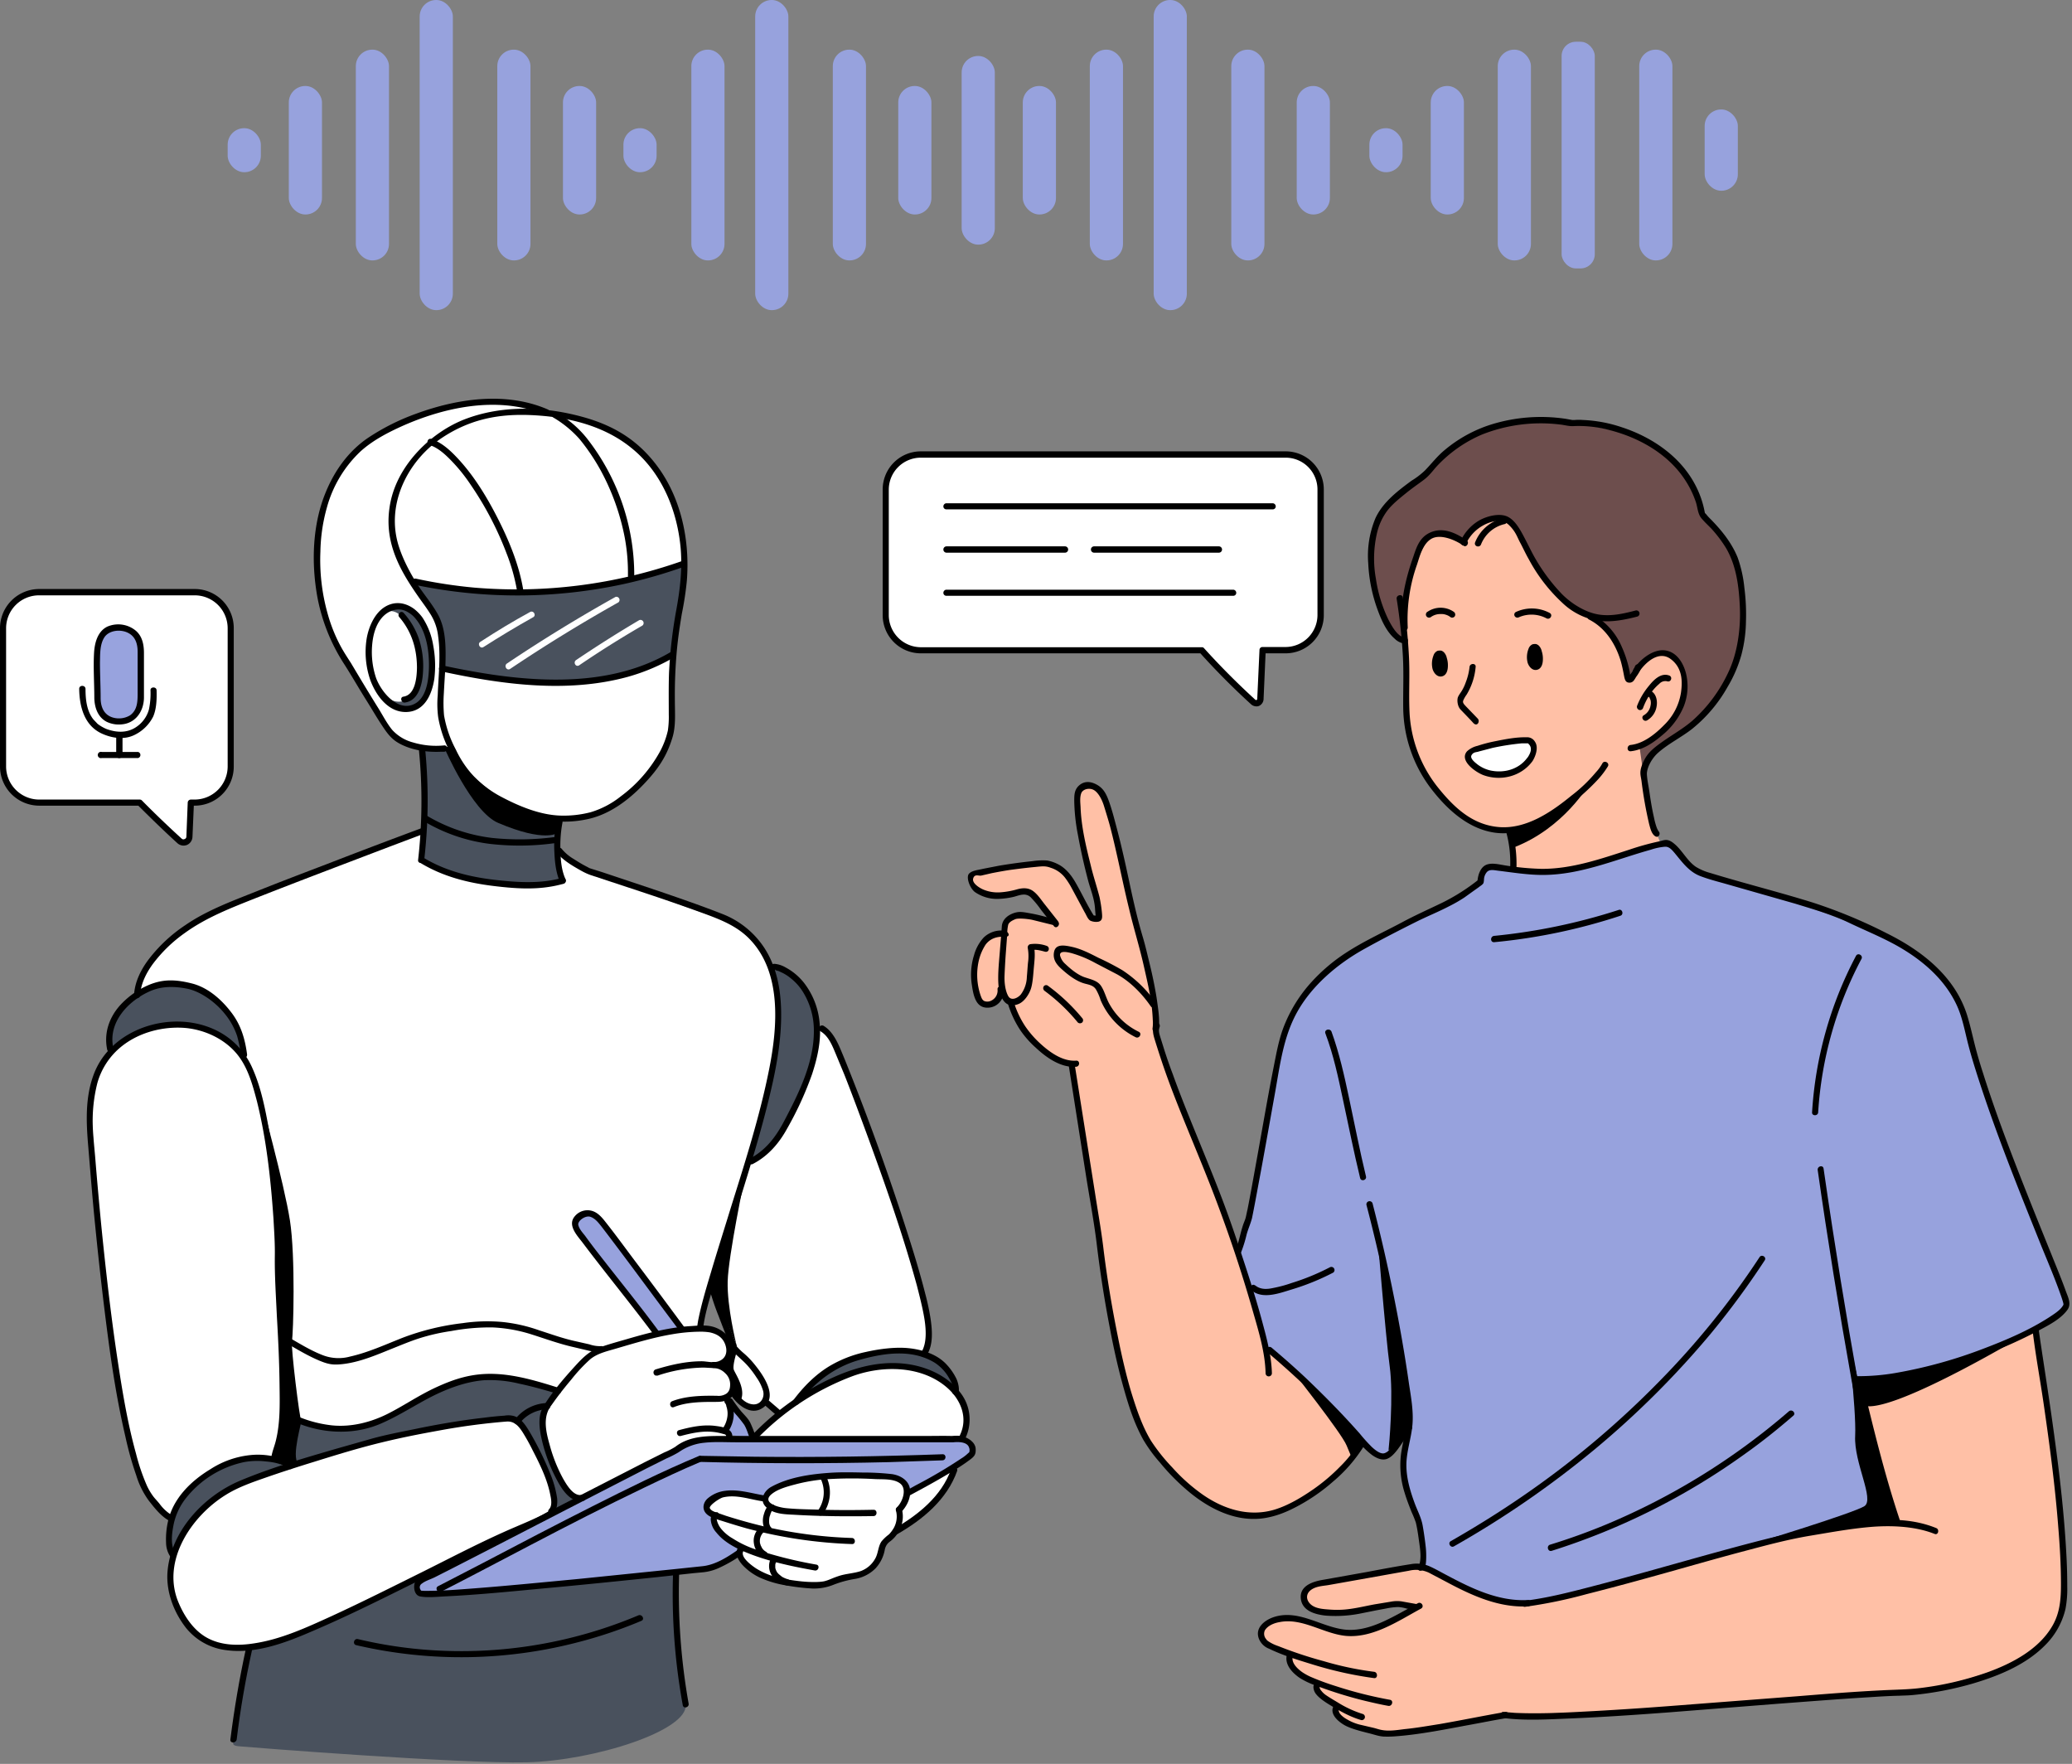 <?xml version="1.0" encoding="UTF-8"?>
<!DOCTYPE svg PUBLIC '-//W3C//DTD SVG 1.0//EN'
          'http://www.w3.org/TR/2001/REC-SVG-20010904/DTD/svg10.dtd'>
<svg data-name="Layer 1" height="781.6" preserveAspectRatio="xMidYMid meet" version="1.0" viewBox="20.8 25.7 918.3 781.6" width="918.3" xmlns="http://www.w3.org/2000/svg" xmlns:xlink="http://www.w3.org/1999/xlink" zoomAndPan="magnify"
><rect x="20.8" y="25.7" width="918.3" height="781.6" fill="#808080" stroke="none"/><g id="change1_1"
  ><rect fill="#97a2dd" height="137.43" rx="7.3" width="14.7" x="206.8" y="25.7"
  /></g
  ><g id="change1_2"
  ><rect fill="#97a2dd" height="93.39" rx="7.3" width="14.7" x="178.5" y="47.7"
  /></g
  ><g id="change1_3"
  ><rect fill="#97a2dd" height="93.39" rx="7.3" width="14.7" x="241.2" y="47.7"
  /></g
  ><g id="change1_4"
  ><rect fill="#97a2dd" height="56.94" rx="7.3" width="14.7" x="148.8" y="63.8"
  /></g
  ><g id="change1_5"
  ><rect fill="#97a2dd" height="56.94" rx="7.3" width="14.7" x="270.3" y="63.8"
  /></g
  ><g id="change1_6"
  ><rect fill="#97a2dd" height="19.51" rx="7.3" width="14.7" x="121.7" y="82.5"
  /></g
  ><g id="change1_7"
  ><rect fill="#97a2dd" height="137.43" rx="7.3" width="14.7" x="532.1" y="25.7"
  /></g
  ><g id="change1_8"
  ><rect fill="#97a2dd" height="93.39" rx="7.3" width="14.7" x="503.8" y="47.7"
  /></g
  ><g id="change1_9"
  ><rect fill="#97a2dd" height="93.39" rx="7.3" width="14.7" x="566.5" y="47.7"
  /></g
  ><g id="change1_10"
  ><rect fill="#97a2dd" height="56.94" rx="7.3" width="14.7" x="474.1" y="63.8"
  /></g
  ><g id="change1_11"
  ><rect fill="#97a2dd" height="56.94" rx="7.3" width="14.7" x="595.5" y="63.8"
  /></g
  ><g id="change1_12"
  ><rect fill="#97a2dd" height="83.6" rx="7.3" width="14.7" x="447" y="50.5"
  /></g
  ><g id="change1_13"
  ><rect fill="#97a2dd" height="137.43" rx="7.3" width="14.7" x="355.5" y="25.7"
  /></g
  ><g id="change1_14"
  ><rect fill="#97a2dd" height="93.39" rx="7.3" width="14.7" x="327.2" y="47.7"
  /></g
  ><g id="change1_15"
  ><rect fill="#97a2dd" height="93.39" rx="7.3" width="14.7" x="389.9" y="47.7"
  /></g
  ><g id="change1_16"
  ><rect fill="#97a2dd" height="56.94" rx="7.3" width="14.7" x="418.9" y="63.8"
  /></g
  ><g id="change1_17"
  ><rect fill="#97a2dd" height="19.51" rx="7.3" width="14.7" x="297.1" y="82.5"
  /></g
  ><g id="change1_18"
  ><rect fill="#97a2dd" height="100.44" rx="6.3" width="14.7" x="712.9" y="44.2"
  /></g
  ><g id="change1_19"
  ><rect fill="#97a2dd" height="93.39" rx="7.3" width="14.7" x="684.6" y="47.7"
  /></g
  ><g id="change1_20"
  ><rect fill="#97a2dd" height="93.39" rx="7.3" width="14.7" x="747.3" y="47.7"
  /></g
  ><g id="change1_21"
  ><rect fill="#97a2dd" height="56.94" rx="7.3" width="14.7" x="654.9" y="63.8"
  /></g
  ><g id="change1_22"
  ><rect fill="#97a2dd" height="36.02" rx="7.3" width="14.7" x="776.3" y="74.2"
  /></g
  ><g id="change1_23"
  ><rect fill="#97a2dd" height="19.51" rx="7.3" width="14.7" x="627.7" y="82.5"
  /></g
  ><g id="change2_1"
  ><path d="M652.4,236.3s-20.9,12.8-23,27.8.7,42.6,16.2,47.6,104.1,54.9,104.1,54.9A22.3,22.3,0,0,1,761.2,354c9.1-4.5,26.3-23.5,28.9-34s6.8-31.6-3.7-51.9c0,0-8.6-12.3-12-14.4,0,0-6.8-29.2-29.7-35s-27.6-5.5-27.6-5.5S679.2,204,652.4,236.3Z" fill="#6d4e4d"
  /></g
  ><g id="change3_1"
  ><path d="M448.2,647.6c-3.2-8.9-12.1-12.1-12.1-12.1l-5.5-11.3s3.4-4,.8-15.5-18.1-61.2-18.1-61.2S400,510,395.6,497.8s-12.4-17-12.4-17-3.1-16.7-12.4-23.1-8.6-3.2-8.6-3.2-3.2-16.1-21.4-21.6-41.3-15.3-56.6-19.9-15.8-13.3-15.8-13.3-38-12.4-60.3-5.8c0,0-86.2,33.8-87.5,33.8s-35.4,16.3-39.1,39L72.7,490a28.2,28.2,0,0,0-11.3,19.7c-1.1,12.9,5.8,75,4.9,75.6s9.3,77,15.9,94.1,15.3,18.1,15.3,18.1v20.2s-3.7,15.6,6.1,26.6a34.5,34.5,0,0,0,26.5,12.1s-7.5,37.7-6.1,39.2,37.3,7.9,106.3,9.6,94-20.7,94-25.3-6.1-39.5-3.4-56.4c.1-1.2,16.4-3.4,16.4-3.4l10.4-7.3s-1.1,7.3,12.7,11.6a64.6,64.6,0,0,0,35.8.9c9.5-2.6,11-4.4,13.3-8.1s3.8-9.6,5.2-10.7,6.9-4.9,14.7-10.7,11-11.2,13.6-18.7a77.3,77.3,0,0,0,3.4-15.3S451.3,656.6,448.2,647.6ZM331.1,613.7l4.7-17.7,9.4,24.7a13.4,13.4,0,0,1-3.9-3.4C339.1,614.6,331.1,613.7,331.1,613.7Zm23.6,49.1h-9.5l-2.6-2.5a59.4,59.4,0,0,0,1.6-5.8c.6-2.5-.7-9.3-.7-9.3l2.4-2.1s6.2,6.1,8.8,6.1a10.3,10.3,0,0,0,5.2-1.8l6.5,5Z" fill="#fff"
  /></g
  ><g id="change4_1"
  ><path d="M70.2,490.8S67.7,484,73.6,475s15.6-14.5,25.5-13.5,18.8,8,23,13,5.9,17.1,5.9,17.1-12.5-11.1-23.4-11.9S78.3,483.3,70.2,490.8Z" fill="#49515d"
  /></g
  ><g id="change4_2"
  ><path d="M352.7,540.2s13.3-5.3,21.2-25.2,10.6-30.3,8.7-36.9-4.2-22.8-20.4-23.6c-.2-.3,4.3,11.3,3,28.7S352.7,540.2,352.7,540.2Z" fill="#49515d"
  /></g
  ><g id="change4_3"
  ><path d="M374.9,644.5s10.2-11.8,23.4-17.1,33.5-3.4,40.2,2.1,5.1,12.1,5.1,12.1-11-13-31.3-10S374.9,644.5,374.9,644.5Z" fill="#49515d"
  /></g
  ><g id="change4_4"
  ><path d="M249.9,655.8c-.6-.5,4-4.3,7.4-5.1s5.1-.2,5.1-.2-2.6,8.9.6,15.7,5.9,16.1,9.5,20.1,6.4,3.2,6.4,3.2l-13.1,5.7c-.7.2,2.3-3-.9-12.7S252.8,658.5,249.9,655.8Z" fill="#49515d"
  /></g
  ><g id="change4_5"
  ><path d="M97,714.9s-4.2-9.1,1.5-21.8,19.9-17.7,26.9-19.7c15-4.3,22.3,2.8,22.3,2.8S108.9,684.8,97,714.9Z" fill="#49515d"
  /></g
  ><g id="change4_6"
  ><path d="M130.8,756.7c-.6.1-7.1,37.2-6.5,38.9s-1.9,3.5,2.3,3.9,97.8,7.8,127.7,7.1,71.8-14.1,70.4-25.7-4.7-29.1-4.3-34.9-.4-23.3-.4-23.3l-59.4,4.7s-50.8,5.5-52.6,4.8-2.7-6.4-2.7-6.4S146.8,753.6,130.8,756.7Z" fill="#49515d"
  /></g
  ><g id="change4_7"
  ><path d="M142.3,671.9s3.5-11.7,4.1-18.6c0,0,18.9,9.6,35.1,4.7s36.2-19,45.3-20.8,29.7,1.1,33.2,2.7,6.6,2.5,6.6,2.5l-4.8,6.5s-5.4-1.7-11.2,6.3c0,0-20.7.3-37.7,3.9s-52,12.5-52,12.5l-12.5,4.2Z" fill="#49515d"
  /></g
  ><g id="change1_24"
  ><path d="M320.1,669.1,207,726.9s-4.4,4.2,1,5.3,127.8-11.4,127.8-11.4l12.8-7.9s.1-1.1.1-1.7-7.6-2.9-9.8-5.9-1.1-7.4-1.1-7.4-4.5-3.7-3-5.7,5.7-6.5,8.1-5.5,16,3.4,16,3.4a29.1,29.1,0,0,1,12.7-8.3c7.7-2.1,25.9-3.1,35.9-1.9s13.3,2.7,13.9,3.3a33.3,33.3,0,0,1,1.9,4.1l27.4-16s3.9-4.5-1.5-7.3-115.5-.2-115.5-.2S326.8,662.5,320.1,669.1Z" fill="#97a2dd"
  /></g
  ><g id="change5_1"
  ><path d="M136,511.1s10.8,39.3,13.3,55.4,1.5,50.4.9,53.2,3.5,35.6,4.1,35.4-4.6,16.3-1.3,19l-4.2.9-6.5-3.1s3.9-7.6,4.1-24.1-2.4-65.7-2.4-65.7S142,523.3,136,511.1Z"
  /></g
  ><g id="change5_2"
  ><path d="M350.9,547.4s-7.3,34.7-7.6,46.1,3.8,27.7,3.8,27.7-11.8-26.4-11.3-28.9S350.9,547.4,350.9,547.4Z"
  /></g
  ><g id="change5_3"
  ><path d="M347.2,625.1s-1.8,5.7-1.2,7.5,5.5,8.5,3.1,13.6l-4.1-3.3s1.8-5.1-.2-7.3-5.7-5.4-5.7-5.4,3.5-.6,4.4-3a17.2,17.2,0,0,0,.9-5.9Z"
  /></g
  ><g id="change6_1"
  ><path d="M666.9,264.6s-9.2-5.1-13.9,1.4-10.7,26.9-10.6,31.6.5,10.7.5,10.7.5,15.9,1.1,22.2,1,18.8,2.7,24.1,9.1,20.1,17.2,27.9,18.3,11.7,25.6,11c0,0,3.1,13.9,1.9,17.6,0,0,20.5,2.4,40.8-3.6s24.8-7.6,24.8-7.6-5.4-12.4-5.8-16.2-3.7-26.5-3.7-26.5,12.7-8.4,16-14.3,4.2-18.2,1-23.7-8.9-4.2-13.2-1.1-7,8.7-8.2,7.8-2.3-9.8-4.8-14.5-16.8-14.7-16.8-14.7-11.6-8.6-19.1-19.4-12.4-35-31.8-13.3C670.6,264,668.7,265.6,666.9,264.6Z" fill="#ffc0a6"
  /></g
  ><g id="change1_25"
  ><path d="M684.7,409.8s-6.9-3.7-8.4,7.8L620,447.3s-21.9,13.7-28.3,33.4-17.3,80.2-17.3,80.2l-4.7,19.3,12.4,41.9s30.8,27.2,34.1,31.4,13.6,15.6,16.7,17.1,6.6-4,6.6-4l4.7-5.7s-1.6,17.9-.5,22.1,6.7,19.7,7.1,23.3.2,13.3.2,13.3,22,16.8,45,16.4,101.7-26.2,101.7-26.2,38.5-9.9,49.4-9.5,14.4.2,14.4.2l-17.1-63.6s40.1-4.6,67.4-17,24.4-18.2,24.4-18.2l-35.3-92.2s-7.7-28.3-9.9-35-14-22.3-28.8-30.5-51.9-20.6-68.9-26.2-19.3-5.5-22.6-8.6-8.2-12.4-13.3-10.9-19.5,8-28.6,9.6S700.7,416.3,684.7,409.8Z" fill="#97a2dd"
  /></g
  ><g id="change6_2"
  ><path d="M508.3,430.8l-8.5-38.6s-4.3-15.4,1.5-17.8,8.5,4.9,8.5,4.9l14.7,55.2s7.9,32.9,8.3,47.9l33.4,87.5,15.9,52.2c1.4,4.5,26.9,23.6,33.2,31.1a122.3,122.3,0,0,1,9.3,12.3s-17.1,20.6-32.1,27.6-38.6,4.1-56.1-19-22.3-57.7-22.3-57.7l-8-56-10.4-63.9s-11.6-.4-20.3-14.2-7.8-13.6-7.8-13.6l-3.3-3.9s.2,4.1-5,5.3-6.6-4.9-7-10.1,1.9-13.3,4.4-16.7,8.4-3.7,8.4-3.7a7.7,7.7,0,0,1,3-5.9c3.2-2.4,8.1-2.1,8.5-2.1l11.7,2.1-11.7-11.9a14.6,14.6,0,0,0-4.6-.4c-3.2.2-12.9,2.3-17.3-1.3s-5-6.7-1.8-8,27.1-3.2,27.1-3.2,5.3-1.2,7.9-.1,10.9,11.3,13.3,17.5S507,434.5,508.3,430.8Z" fill="#ffc0a6"
  /></g
  ><g id="change6_3"
  ><path d="M660.3,724.3s-9.9-4.3-16.3-4.1-40.8,7.2-40.8,7.2-8.2,3.3-3.8,8.4,11.7,4.4,13.9,4l26.9-3.3,5.8,1.3s-13.1,8.2-19.5,10.3-20-1.5-20-1.5-11.5-5.3-17.8-3.5-10.8,3.3-8.2,7.3,11.7,7.7,11.7,7.7a9.5,9.5,0,0,0,3.5,8.3,40.5,40.5,0,0,0,8.6,5.1s-1.5,3.3,2.4,4.9a31.5,31.5,0,0,1,6.9,4.4s-2.7,4.2.6,6.3,14.8,6.4,22.9,6,42.8-4.2,49-6.4,47.8-2,61-2.6,113.5-8,119.4-8.6,46.7-8.6,58-20.5,11.9-19.9,11.6-23.8-6.1-74.9-6.1-74.9l-6.9-41.2s-33.7,13-55.7,19.6-22.9,3.5-22.9,3.5l17,62.3s-32.5.7-59.1,8.2-71.6,18.5-80.4,22.7-25.6,4.9-30,4.9S660.3,724.3,660.3,724.3Z" fill="#ffc0a6"
  /></g
  ><g id="change1_26"
  ><path d="M285.4,564.8s-4.4-3.4-8.3.8,5.5,13.3,5.5,13.3l29.6,37.7,10.6-1.9s-17.3-24.8-23.5-32.8C296,577.5,285.4,564.8,285.4,564.8Z" fill="#97a2dd"
  /></g
  ><g id="change1_27"
  ><path d="M344.1,646.7l8.9,11.1.5,4.8-8.9-1-2-2.4S346.4,652.7,344.1,646.7Z" fill="#97a2dd"
  /></g
  ><g id="change5_4"
  ><path d="M843.7,638.2a118,118,0,0,0,27.7-3.4,222.1,222.1,0,0,0,28.8-8.7,201.4,201.4,0,0,0,23.7-10.6c4.5-2.4,10-5.1,13.1-9.3,1.9-2.5.5-5.4-.5-8-2-5.6-4.3-11.1-6.5-16.6-7-17.3-14-34.6-20.5-52-3.5-9.4-6.8-18.8-9.8-28.3-1.4-4.3-2.7-8.7-3.8-13.1s-2-8.5-3.3-12.7c-5.4-17.1-19.9-28.4-35.3-36.1a223.5,223.5,0,0,0-33.2-13.8c-15.1-4.7-30.4-8.5-45.4-13.1a24,24,0,0,1-6.3-2.7c-3.8-2.6-5.8-6.9-9.2-9.9s-4.6-1.9-7.4-1.3a117.7,117.7,0,0,0-12.9,3.6c-12.7,4.1-25.5,8.6-39,8.5a120.5,120.5,0,0,1-15.9-1.5c-2.6-.4-6.2-1.4-8.7-.2s-3.6,4.7-3.7,7.5l.7-1.2a88.7,88.7,0,0,1-16.5,10.5c-6,2.9-12.1,5.6-18,8.8-8.3,4.4-16.9,8.3-24.8,13.5a78.3,78.3,0,0,0-14.9,12.7,63.8,63.8,0,0,0-12,19c-2.5,6.1-3.6,12.6-4.9,19.1-2.8,14.2-5.2,28.5-7.8,42.7-1.2,6.7-2.4,13.4-3.7,20-.3,1.2-.5,2.4-.8,3.6s-1,2.6-1.4,4c-1.1,3.4-1.7,7.2-3.1,10.4-.8,1.6,1.6,3,2.3,1.4a57.2,57.2,0,0,0,2.6-8.3c.7-2.5,1.8-4.9,2.4-7.3,1-4.9,1.9-9.8,2.8-14.7,2.5-13.2,4.8-26.4,7.2-39.7s3.8-25.9,10.2-37.2,17.4-20.8,29.2-27.4c7.7-4.3,15.5-8.3,23.3-12.2,4.8-2.4,9.8-4.4,14.6-6.9a66.1,66.1,0,0,0,6.8-3.9l3.9-2.8,2.4-1.7c.7-.6,1.9-1.2,2.2-2a8.8,8.8,0,0,0,.2-1.6,5.4,5.4,0,0,1,1.3-3.2c1.2-1.3,3.2-.8,4.8-.6,6.6.8,13.2,1.9,19.9,1.9,9.2,0,17.8-2,26.6-4.6,7.1-2.1,14.2-4.6,21.4-6.6a26.3,26.3,0,0,1,6.2-1.3c1.9-.1,3.1,1.4,4.3,2.8,3.4,4.1,6.4,8.4,11.6,10.3,3.2,1.2,6.5,2.1,9.8,3l31.9,9.1c8.1,2.5,16.3,4.8,24,8.5s16.1,7,23.7,11.6c10.1,6.1,19.1,14.2,24.1,25.1,2.5,5.5,3.5,11.4,5,17.2s3.4,11.8,5.3,17.6c8,24.4,17.7,48.3,27.3,72.2,3,7.3,6.1,14.6,8.7,22.1.3.9.6,1.8.8,2.6s.1.8.1.6a.8.8,0,0,1-.2.6c-1.2,2.1-4,3.8-6.1,5.2-9,5.8-19.1,10.1-29.1,13.9A207.6,207.6,0,0,1,861.4,634a96.2,96.2,0,0,1-17.7,1.5,1.4,1.4,0,0,0,0,2.7Z"
  /></g
  ><g id="change5_5"
  ><path d="M608.2,483.6c3.6,9.5,5.7,19.5,7.8,29.4,2.5,11.6,4.8,23.2,7.6,34.7.4,1.7,3,1,2.6-.7-2.8-11.5-5-23.1-7.5-34.7-2.1-9.9-4.3-19.9-7.8-29.5-.7-1.6-3.3-.9-2.7.8Z"
  /></g
  ><g id="change5_6"
  ><path d="M843.4,449.2a170.3,170.3,0,0,0-19.5,69.4c-.1,1.7,2.6,1.7,2.7,0a167.2,167.2,0,0,1,19.2-68c.8-1.5-1.5-2.9-2.4-1.4Z"
  /></g
  ><g id="change5_7"
  ><path d="M576,597.9c4.9,3.4,11.7.9,16.9-.7a105.7,105.7,0,0,0,18.8-7.6,1.4,1.4,0,0,0-1.4-2.4,101.2,101.2,0,0,1-17,7,57,57,0,0,1-8.1,2.2c-2.7.6-5.5.8-7.8-.9s-2.8,1.4-1.4,2.4Z"
  /></g
  ><g id="change5_8"
  ><path d="M826.4,544.2c4.4,30.9,9.4,61.8,14.9,92.5q2.3,13,4.8,26.1c.3,1.7,2.9,1,2.6-.7q-8.7-46.1-15.8-92.4c-1.4-8.8-2.6-17.5-3.9-26.2-.3-1.8-2.9-1-2.6.7Z"
  /></g
  ><g id="change5_9"
  ><path d="M665.2,710.9a429.5,429.5,0,0,0,62.4-43,400.1,400.1,0,0,0,51.7-51.6,367.5,367.5,0,0,0,23.6-32.1c1-1.5-1.4-2.9-2.3-1.4A359.2,359.2,0,0,1,756,638a405.3,405.3,0,0,1-56.1,47.7c-11.6,8.2-23.7,15.8-36.1,22.9-1.5.8-.1,3.2,1.4,2.3Z"
  /></g
  ><g id="change5_10"
  ><path d="M683,443.2a255.1,255.1,0,0,0,55.9-11.7c1.7-.5.9-3.2-.7-2.6A261.9,261.9,0,0,1,683,440.4c-1.8.2-1.8,2.9,0,2.8Z"
  /></g
  ><g id="change5_11"
  ><path d="M626.4,559.6a719.5,719.5,0,0,1,15.3,74c1,6.2,2.2,12.5,2.5,18.7s-1.7,11.9-2.5,17.9a40.3,40.3,0,0,0,1.6,16.9c.9,3,2,5.8,3.1,8.6a46.2,46.2,0,0,1,1.9,4.7c.7,2.9,1.1,6,1.5,8.9s1.1,7.3-.2,10.3,2,2.4,2.7.8.7-6.2.4-9-.8-6.5-1.4-9.8-2.1-6.1-3.3-9.2c-2.1-5.6-3.9-11.5-3.9-17.5s2.2-11.9,2.7-18-.7-12.4-1.6-18.4c-1.8-12.6-4-25.1-6.5-37.6q-4.2-21.1-9.6-42a1.4,1.4,0,0,0-2.7.7Z"
  /></g
  ><g id="change5_12"
  ><path d="M708.5,712.9a302.1,302.1,0,0,0,86-43.2c7.3-5.2,14.3-10.8,21.1-16.7,1.3-1.1-.6-3.1-2-1.9a301.6,301.6,0,0,1-80.9,50.1c-8.2,3.4-16.5,6.4-25,9-1.6.6-.9,3.2.8,2.7Z"
  /></g
  ><g id="change5_13"
  ><path d="M525.5,482.9a29.7,29.7,0,0,1-13-12.3c-1.5-2.6-2.1-5.6-3.7-8s-4.5-2.9-7.4-3.9-6-3.5-8.4-5.8a7.3,7.3,0,0,1-2.4-3.9c-.2-2.3,3.6-1.3,4.9-1a50.2,50.2,0,0,1,10.7,4.4l9.6,5c6,3.3,11.2,8.7,15,14.2,1.1,1.4,3.4.1,2.4-1.4a54.9,54.9,0,0,0-15-14.6,118.6,118.6,0,0,0-10.6-5.5c-3.7-1.9-7.6-3.9-11.6-4.8s-7.5-1.3-8.1,2.5,2,6.1,4.3,8.1,5.9,4.8,9.6,5.7c1.9.5,3.6.8,4.7,2.5a22.6,22.6,0,0,1,2.1,4.8,32.6,32.6,0,0,0,15.5,16.4c1.6.8,3-1.6,1.4-2.4Z"
  /></g
  ><g id="change5_14"
  ><path d="M487.9,432.9c-3.3-.8-6.6-1.8-10-2.4s-5.2-1.1-7.8-.2-5.1,2.8-5.3,5.9-.6,7.6-.9,11.4-.7,7.7-.7,11.5.4,7.2,2.3,9.9,4.6,2.5,6.9,1.5,4.3-3.9,5.2-6.4,1.1-6.4,1.4-9.7.7-6.3,0-9.4l-1,1.7c2-.4,4,.2,5.9.7s2.4-2.1.7-2.6a15.2,15.2,0,0,0-7.3-.7,1.5,1.5,0,0,0-1,1.7,20.2,20.2,0,0,1,.1,6.5c-.2,2.1-.3,4.1-.5,6.2a13.7,13.7,0,0,1-2.7,7.9c-1.4,1.6-4.3,3-5.6.6s-1.7-6-1.6-8.8.3-6.2.5-9.2l.7-9.3a19,19,0,0,1,.4-4.1c.3-1.3,2-2.1,3.2-2.6s5.1-.2,7.5.3l8.9,2.2c1.7.4,2.4-2.3.7-2.6Z"
  /></g
  ><g id="change5_15"
  ><path d="M465.9,438.1a11.2,11.2,0,0,0-9.1,3,18.8,18.8,0,0,0-4.3,7.8,29,29,0,0,0-1,13.1c.6,3.9,1.4,9.8,6.3,10.2s8.3-3.8,7.9-8.1c-.2-1.7-2.9-1.8-2.8,0a4.9,4.9,0,0,1-2.6,4.9,3.8,3.8,0,0,1-2.9.4c-1.2-.3-1.6-1.5-2-2.6a28.3,28.3,0,0,1-.9-15,22.5,22.5,0,0,1,3.1-7.5c2-2.7,5-3.7,8.3-3.5s1.8-2.5,0-2.7Z"
  /></g
  ><g id="change5_16"
  ><path d="M489.8,434l-6-7.6c-1.6-2-3.1-4.4-5.2-5.9s-4.6-1.4-7.1-.7a36,36,0,0,1-7.3,1.3,16.5,16.5,0,0,1-7.3-1.1c-1.6-.6-5.4-2.8-4.8-5s2.5-1.1,3.5-1.3l4.8-1.1c3.1-.6,6.3-1.2,9.4-1.6s6.3-.8,9.5-1.1,4.7-.6,7.1.3a13,13,0,0,1,6.4,4.4,33.8,33.8,0,0,1,3,4.7l5.7,10.6c.7,1.1,1.4,3.2,2.6,3.8a6.3,6.3,0,0,0,3.6.4c1.8-.5,1.6-2.1,1.5-3.6a58.4,58.4,0,0,0-1.1-7.3c-1.2-4.7-2.8-9.4-3.9-14.1-2.1-8.4-4.2-17.1-4.5-25.8-.1-1.9-.4-4.2.3-6.1s3.8-2.6,5.8-1.3,3.5,4.4,4.3,7,1.8,5.8,2.6,8.7c3.2,12.2,5.5,24.6,8.5,36.8,2,8.5,4.6,16.8,6.5,25.2s3.7,15.9,4,24a16.1,16.1,0,0,1-.1,3.8c-.2,1.8,2.4,2.5,2.7.8.6-4.3-.1-8.7-.7-13s-1.9-10.8-3.2-16.1-2-8.5-3.3-12.8c-2.3-7.8-4.1-15.8-5.8-23.8s-3.5-16.1-5.6-24c-1-3.8-2-7.7-3.3-11.4s-2.6-6.1-5.5-7.7-5.6-1.6-7.8.3-2.2,4.4-2.2,6.8a84.9,84.9,0,0,0,1.6,15c1.3,7.1,2.9,14.3,4.8,21.3,1,3.4,2.3,6.8,2.7,10.4.1.4.3,4.8.6,4.9l.5-.7H506l-1-.2.8.6c-3.2-5-5.6-10.4-8.6-15.5-1.9-3.2-4.4-6.2-7.8-7.8a17,17,0,0,0-4.5-1.5,29.5,29.5,0,0,0-6.6.3c-4.9.5-9.9,1.2-14.7,2l-7.2,1.4c-1.8.5-4.6.6-6.1,2.1s.3,6.5,2.6,8.2a17.2,17.2,0,0,0,10.8,3,35.2,35.2,0,0,0,6.4-.9c2.6-.7,5.1-1.9,7.4.1a43.2,43.2,0,0,1,4.7,5.7l5.7,7.2c1.1,1.4,3-.6,1.9-2Z"
  /></g
  ><g id="change5_17"
  ><path d="M467.7,471.1a45.3,45.3,0,0,0,5.3,11.1,42.8,42.8,0,0,0,6.9,7.8c4.7,4.4,11.1,8.9,17.8,8.4,1.8-.1,1.8-2.9,0-2.7-6.1.4-11.9-3.9-16.2-7.9a44.1,44.1,0,0,1-6.3-7.3,41.7,41.7,0,0,1-4.9-10.2c-.6-1.6-3.3-.9-2.6.8Z"
  /></g
  ><g id="change5_18"
  ><path d="M483.8,464.8a81.1,81.1,0,0,1,14.7,14,1.5,1.5,0,0,0,1.9,0,1.4,1.4,0,0,0,0-2,83.7,83.7,0,0,0-15.3-14.4,1.3,1.3,0,0,0-1.8.5,1.5,1.5,0,0,0,.5,1.9Z"
  /></g
  ><g id="change5_19"
  ><path d="M494.5,498.1l7.4,47.2c1.6,10.3,3.6,20.7,4.9,31.1q2.3,19.4,6,38.4c1.7,9,3.7,17.9,6.2,26.7s4.7,15.2,8.4,22a64.7,64.7,0,0,0,7.5,10.3,95.7,95.7,0,0,0,13.5,13.5c8.8,7.1,19.7,12.5,31.3,11.3,6.3-.7,11.9-3.1,17.3-6.1a82.2,82.2,0,0,0,14.5-10.2,66.4,66.4,0,0,0,13.7-15.7,3.5,3.5,0,0,0,.5-.8c.8-1.6-1.5-3-2.3-1.4a51.6,51.6,0,0,1-8.6,11.1,82.5,82.5,0,0,1-11.9,10.1c-5.2,3.6-11,7.1-17.1,9-11.2,3.4-22.4,0-31.8-6.5a79.3,79.3,0,0,1-13.7-12.2,81.1,81.1,0,0,1-9.4-11.8c-3.8-6.3-6.2-13.4-8.4-20.4s-4.6-17.2-6.3-25.9c-2.7-13.3-4.9-26.6-6.5-40-1-7.9-2.4-15.7-3.6-23.5l-7.2-45.5-1.8-11.4c-.2-1.8-2.9-1-2.6.7Z"
  /></g
  ><g id="change3_2"
  ><path d="M590.6,227.1H428.9a15.5,15.5,0,0,0-15.6,15.5v55.7a15.5,15.5,0,0,0,15.6,15.5H553.4a313.3,313.3,0,0,0,23,23.1,1.8,1.8,0,0,0,3-1.3v-2.7l.9-19.1h10.2a15.4,15.4,0,0,0,15.5-15.5V242.6A15.4,15.4,0,0,0,590.6,227.1Z" fill="#fff"
  /></g
  ><g id="change5_20"
  ><path d="M577.6,338.7a3.5,3.5,0,0,1-2.2-.8c-7.7-7-15.3-14.6-22.6-22.7H428.9A16.9,16.9,0,0,1,412,298.3V242.6a16.9,16.9,0,0,1,16.9-16.9H590.6a16.9,16.9,0,0,1,16.9,16.9v55.7a16.9,16.9,0,0,1-16.9,16.9h-8.9l-.9,20.5a3.5,3.5,0,0,1-2,2.8A2.5,2.5,0,0,1,577.6,338.7ZM428.9,228.5a14.2,14.2,0,0,0-14.2,14.1v55.7a14.3,14.3,0,0,0,14.2,14.2H553.4a1.2,1.2,0,0,1,1,.4c7.4,8.2,15.1,15.9,22.9,23h.4c.1-.1.3-.2.3-.4l1-21.8a1.3,1.3,0,0,1,1.4-1.3h10.2a14.2,14.2,0,0,0,14.1-14.2V242.6a14.1,14.1,0,0,0-14.1-14.1Z"
  /></g
  ><g id="change5_21"
  ><path d="M584.8,251.4H440.3a1.3,1.3,0,0,1-1.4-1.3,1.4,1.4,0,0,1,1.4-1.4H584.8a1.4,1.4,0,0,1,1.4,1.4A1.3,1.3,0,0,1,584.8,251.4Z"
  /></g
  ><g id="change5_22"
  ><path d="M567.3,289.7h-127a1.3,1.3,0,0,1-1.4-1.3,1.4,1.4,0,0,1,1.4-1.4h127a1.4,1.4,0,0,1,1.4,1.4A1.3,1.3,0,0,1,567.3,289.7Z"
  /></g
  ><g id="change5_23"
  ><path d="M561,270.6H505.7a1.4,1.4,0,0,1-1.4-1.4,1.4,1.4,0,0,1,1.4-1.4H561a1.4,1.4,0,0,1,1.4,1.4A1.4,1.4,0,0,1,561,270.6Z"
  /></g
  ><g id="change5_24"
  ><path d="M492.8,270.6H440.3a1.4,1.4,0,0,1-1.4-1.4,1.4,1.4,0,0,1,1.4-1.4h52.5a1.4,1.4,0,0,1,1.4,1.4A1.4,1.4,0,0,1,492.8,270.6Z"
  /></g
  ><g id="change3_3"
  ><path d="M38.1,288.1h69a16,16,0,0,1,16,16v61.3a16,16,0,0,1-16,15.9h-1.7l-.5,11.3-.2,3.9a2.6,2.6,0,0,1-4.3,1.8c-6-5.5-11.9-11.1-17.7-17H38.1a15.9,15.9,0,0,1-15.9-15.9V304.1A15.9,15.9,0,0,1,38.1,288.1Z" fill="#fff"
  /></g
  ><g id="change5_25"
  ><path d="M102.1,400.4a4.2,4.2,0,0,1-2.6-1c-5.7-5.2-11.5-10.8-17.4-16.7h-44a17.4,17.4,0,0,1-17.3-17.3V304.1a17.4,17.4,0,0,1,17.3-17.4h69a17.3,17.3,0,0,1,17.3,17.4v61.3a17.3,17.3,0,0,1-17.3,17.3h-.4l-.6,13.9a4.1,4.1,0,0,1-2.4,3.5A4.5,4.5,0,0,1,102.1,400.4Zm-64-110.9a14.6,14.6,0,0,0-14.6,14.6v61.3A14.7,14.7,0,0,0,38.1,380H82.7a1.3,1.3,0,0,1,1,.4c5.9,6,11.9,11.7,17.6,16.9a1.1,1.1,0,0,0,1.3.2,1.1,1.1,0,0,0,.8-1l.6-15.2a1.4,1.4,0,0,1,1.4-1.3h1.7a14.7,14.7,0,0,0,14.6-14.6V304.1a14.6,14.6,0,0,0-14.6-14.6Z"
  /></g
  ><g id="change5_26"
  ><path d="M207.8,392.6c-14,5.2-28,10.5-41.9,15.9-10.5,4-21,8-31.5,12.2S112.6,429,103,435.6a67.3,67.3,0,0,0-16.3,15.2c-3.5,4.6-6.2,10.1-6.5,15.9-.1,1.8,2.6,1.8,2.7,0,.3-5.1,2.7-9.8,5.6-13.8a63.2,63.2,0,0,1,14.1-13.7c9.5-6.9,20.4-11.1,31.2-15.4,19.8-7.8,39.7-15.3,59.6-22.9l15.1-5.7c1.6-.6.9-3.2-.7-2.6Z"
  /></g
  ><g id="change5_27"
  ><path d="M267.4,403.3c2.8,3.6,7.2,6.1,11.1,8.3a27.6,27.6,0,0,0,3.9,1.8l20.6,6.8c9.7,3.2,19.4,6.5,29,10,7.6,2.8,15.2,5.6,21,11.6,14.4,14.8,12.4,39,8.7,57.6-4.1,20.7-10.6,41-16.9,61.1-3,9.8-6.1,19.5-9,29.3-2.1,7-4.2,14-5.6,21.1-.2,1.2-.4,2.4-.5,3.6s2.5,1.7,2.7,0c.7-6.2,2.7-12.6,4.5-18.6,2.7-9.4,5.6-18.8,8.6-28.2,6.4-20.7,13.1-41.3,17.8-62.5,2.2-10.1,3.8-20.3,3.7-30.7s-2-20.5-7.6-29a39.2,39.2,0,0,0-18.7-14.9c-8.9-3.5-17.9-6.6-26.9-9.7l-26-8.7-5.7-1.8h0l-1.3-.7c-2-1-3.9-2.2-5.8-3.4a20,20,0,0,1-5.2-4.4c-1.1-1.4-3.4,0-2.4,1.4Z"
  /></g
  ><g id="change5_28"
  ><path d="M145.8,652.9c12.8,7.6,29.1,9.6,42.9,4,7.5-3.1,14.3-7.5,21.4-11.3s16.2-7.6,25.2-8.3a54.1,54.1,0,0,1,15.5,1.5c5.7,1.2,11.4,2.8,17,4.5,1.7.6,2.4-2.1.7-2.6-9.2-2.9-19-5.9-28.8-6.2s-17.4,2.2-25.3,5.8-14.3,8.1-21.6,11.8-16.1,6.1-24.9,5.2a54.2,54.2,0,0,1-20.7-6.7,1.3,1.3,0,0,0-1.4,2.3Z"
  /></g
  ><g id="change5_29"
  ><path d="M71,490c-2.4-11.2,6.5-20.7,16.1-25,5.3-2.4,11-2.3,16.6-1.2s12.3,5.6,16.7,11.1a31,31,0,0,1,5.5,9.9,53.8,53.8,0,0,1,1.7,8.9c.3,1.7,2.9,1,2.7-.8-.9-6.7-2.6-12.7-6.7-18.2s-10.2-11.3-17.7-13.2-12.8-1.9-18.8.5a36.7,36.7,0,0,0-13.3,9.4c-4.7,5.4-7,12.2-5.5,19.4.4,1.7,3,1,2.7-.8Z"
  /></g
  ><g id="change5_30"
  ><path d="M96.8,697a18.9,18.9,0,0,1-5.1-4.7c-.9-1.2-2.4-2.7-3.1-3.7a26.4,26.4,0,0,1-2.7-4.6,90.1,90.1,0,0,1-4.8-14.1c-3.8-13.7-6.1-27.8-8.2-41.7-2.4-15.9-4.3-31.8-6-47.7-1.4-13.1-2.6-26.2-3.7-39.4-.4-5.5-1.1-11.1-1.3-16.7a68.5,68.5,0,0,1,2-18.6,31.8,31.8,0,0,1,9.8-15.6c7.5-6.5,17.8-9.5,27.6-9.1s20.2,5.2,25.9,13.5c3.9,5.6,5.8,12.7,7.5,19.2,4.2,16.9,6.1,34.5,7.3,51.9.3,5.5.7,11.1.6,16.7-.1,8.8.5,17.6.9,26.4.6,10.3,1.1,20.7,1.2,31.1.1,7.9.3,16.2-1.6,24-.6,2.6-1.8,5.2-2.1,8s2.5,1.7,2.7,0c-.1.7,0,.1.1-.1s.3-1.2.4-1.9,1.3-4.1,1.8-6.2a69.9,69.9,0,0,0,1.3-11.2c.5-10,.1-20-.4-30.1s-1.1-20.3-1.4-30.5c-.2-6.1-.1-12.2-.4-18.4a337.3,337.3,0,0,0-5.8-51.1c-1.5-7.9-3.3-15.9-6.6-23.3a33.6,33.6,0,0,0-17.5-17.5c-19.2-8.4-45.4,0-52.9,20.3-3.8,10.2-3.3,21.1-2.4,31.7s1.9,23.6,3.1,35.3C64.6,585,66.4,601,68.5,617s4.4,30.4,7.9,45.4a144.6,144.6,0,0,0,4.8,17.1,37.1,37.1,0,0,0,5.5,11.1c2.5,3.2,5.2,6.7,8.8,8.8a1.4,1.4,0,0,0,1.3-2.4Z"
  /></g
  ><g id="change5_31"
  ><path d="M98.7,714.1c-2.4-3.2-1.8-8.4-1.1-12.1a28,28,0,0,1,5.5-12.3,44.7,44.7,0,0,1,25.8-16.1,32.1,32.1,0,0,1,9.8-.3c3.3.3,6.6.9,9.4,2.8s2.8-1.3,1.4-2.3a19.3,19.3,0,0,0-8.7-3,32.3,32.3,0,0,0-9.3-.3,40,40,0,0,0-17.4,6.2c-8.8,5.3-16.7,13.1-18.9,23.4a35.1,35.1,0,0,0-.8,9.1,11.4,11.4,0,0,0,1.9,6.3c1,1.4,3.4,0,2.4-1.4Z"
  /></g
  ><g id="change5_32"
  ><path d="M364.3,454.8c.2,1.2-.3.5.5.9l1.1.3,1.7.8a19.2,19.2,0,0,1,3.8,2.5,23.3,23.3,0,0,1,5.6,6.5,32.3,32.3,0,0,1,4.5,16.6c.1,14.3-6.9,28.2-13.4,40.5-3.6,6.8-8.1,12.6-15,16.2-1.6.8-.2,3.2,1.3,2.4,6.8-3.5,11.7-9.2,15.3-15.8a148.8,148.8,0,0,0,11-24c2.3-7,4.1-14.7,3.4-22.1a33.7,33.7,0,0,0-6.9-18.3,26,26,0,0,0-8.2-6.9,11.9,11.9,0,0,0-4.8-1.6,2.3,2.3,0,0,0-2.5,2.7c.2,1.8,2.9,1,2.6-.7Z"
  /></g
  ><g id="change5_33"
  ><path d="M347.2,621.5c-1.8-4.4-3.6-8.9-5.3-13.3a99.2,99.2,0,0,1-4.5-14c-.4-1.7-3-1-2.7.7a114.6,114.6,0,0,0,4.6,14c1.7,4.5,3.4,8.9,5.3,13.3.6,1.6,3.3.9,2.6-.7Z"
  /></g
  ><g id="change5_34"
  ><path d="M384.3,482.6c3.7,2.1,5.3,6.3,6.9,10.1l3.9,9.4c3.7,9.4,7.2,18.9,10.7,28.4,7.8,21.4,15.4,43,21.4,65,1.1,4.3,2.2,8.6,3,12.9s1.9,12.1-1.2,16.7c-1,1.4,1.4,2.8,2.4,1.3,3.1-4.6,2.6-11.1,1.8-16.5a104,104,0,0,0-2.3-10.8c-2.6-10.3-5.8-20.5-9.1-30.7-7.1-21.9-14.9-43.7-23.4-65.2-1.5-3.8-3-7.6-4.6-11.4s-3.8-9.1-8.1-11.6a1.4,1.4,0,0,0-1.4,2.4Z"
  /></g
  ><g id="change5_35"
  ><path d="M145.4,619.5c5.1,2.9,10,6,15.3,8.4s7.4,2.7,11.5,2.3c8.1-.8,15.9-4.3,23.4-7.3,3.5-1.4,7.1-2.9,10.8-4.1a88.4,88.4,0,0,1,14.4-3.3,93,93,0,0,1,18.3-1.6,66.6,66.6,0,0,1,17.6,3.2c6,1.9,12,4.1,18.2,5.5l7.2,1.7c1.9.3,3.8.8,5.6.5s1-2.9-.7-2.6a14.2,14.2,0,0,1-5-.8l-6.2-1.4c-5.5-1.2-10.7-3.1-16-4.8a70.1,70.1,0,0,0-16.3-3.7,74.1,74.1,0,0,0-17.6.5,110.9,110.9,0,0,0-26.7,6.5c-7.6,3-15.2,6.5-23.2,8.3a19.4,19.4,0,0,1-11.9-.5c-6.1-2.3-11.7-6-17.3-9.1-1.5-.9-2.9,1.5-1.4,2.3Z"
  /></g
  ><g id="change3_4"
  ><path d="M262.4,208.9s-10.2-9.5-41.8-3.6c0,0-24,8.1-37.5,17.8s-21.5,31.4-22,43.5,4.2,36.4,8.5,44,24,38.9,24,38.9,7.3,8.2,14.3,8.1,12.5.4,12.5.4,10.7,14.8,24,22.2,25,9.7,34,7.8,27.6-13,34.1-24.9,6.5-24,6-27.1.5-29.9,2.2-35.9,6-28,1.3-44.4-18.3-38.5-43.6-44.2Z" fill="#fff"
  /></g
  ><g id="change4_8"
  ><path d="M203.8,282.4s29.2,6.6,58.6,5.2,61.9-12.1,61.9-12.1-.9,15.2-2.2,21.3-2.6,19.3-2.6,19.3-19.2,9.7-32.2,11.7c-6.1,1-22.8,1.4-37.7-.2a239.7,239.7,0,0,1-31.7-5.7s.4-12.1-.9-16.9S204.9,286.1,203.8,282.4Z" fill="#49515d"
  /></g
  ><g id="change4_9"
  ><path d="M186.9,302.2s3.7-7.2,11-7.8,13.2,11.9,14.5,16.8-.4,22.2-6,26.9-18.2-1-21.4-15.2C185,322.9,183,310.4,186.9,302.2Z" fill="#49515d"
  /></g
  ><g id="change4_10"
  ><path d="M207.9,357.6s1.5,28.2.6,35.6-1.7,13.7-1.7,13.7,18.6,9.5,37,10.1,25.1-1.4,25.1-1.4-1.9-10-1.1-15.1a70.3,70.3,0,0,0,.7-11.8s-25.1-4.1-36.2-14.2S220.4,358,220.4,358Z" fill="#49515d"
  /></g
  ><g id="change3_5"
  ><path d="M246.9,322.1q23.4-15.7,48-29.5a1.4,1.4,0,0,0-1.3-2.4q-24.7,13.8-48.1,29.5c-1.5,1-.1,3.4,1.4,2.4Z" fill="#fff"
  /></g
  ><g id="change3_6"
  ><path d="M277.5,320.5c9.1-6.2,18.5-12.1,28-17.6a1.4,1.4,0,0,0-1.4-2.4c-9.5,5.6-18.8,11.5-28,17.7-1.4,1-.1,3.3,1.4,2.3Z" fill="#fff"
  /></g
  ><g id="change3_7"
  ><path d="M235.1,312.4c7.2-4.6,14.5-9,22-13.2,1.5-.8.2-3.2-1.4-2.3-7.5,4.1-14.8,8.5-22,13.2-1.5.9-.1,3.3,1.4,2.3Z" fill="#fff"
  /></g
  ><g id="change3_8"
  ><path d="M183.9,315.5s-.8-10.7,5.7-17,12.2,4,13.3,5.8a37.6,37.6,0,0,1,3.7,21.2c-1.2,10.5-8.3,13.5-14.4,9.3S184.2,317.6,183.9,315.5Z" fill="#fff"
  /></g
  ><g id="change5_36"
  ><path d="M187.5,326.2a35.9,35.9,0,0,1-1.8-14.2c.3-4.3,1.4-9.1,4.3-12.5s7.7-5.1,11.8-2.4a11.3,11.3,0,0,1,3.3,2.9c4.8,5.8,6,14.5,5.8,21.9-.2,5.8-1.3,14.4-7.9,16.3s-13.2-5.9-15.5-12c-.6-1.6-3.2-.9-2.6.8,2.5,6.8,7.9,14.4,16,14.2s11.4-7.9,12.4-14.8a48.4,48.4,0,0,0-.5-14.7,31.5,31.5,0,0,0-4.8-12.4,19.1,19.1,0,0,0-3.7-3.8c-4.1-3-8.9-3.5-13.2-.7s-6.9,8.6-7.8,13.9a38,38,0,0,0,1.6,18.3C185.5,328.6,188.1,327.9,187.5,326.2Z"
  /></g
  ><g id="change5_37"
  ><path d="M197.8,299.2c5.5,6.4,7.8,14.1,7.8,22.5-.1,4.2-.7,11.9-6,12.7-1.7.2-1,2.9.7,2.6,6.3-.9,7.8-8.8,8-14a38.9,38.9,0,0,0-1.9-14.4,33.2,33.2,0,0,0-6.7-11.3c-1.2-1.3-3.1.6-1.9,1.9Z"
  /></g
  ><g id="change5_38"
  ><path d="M215,343.5a52.2,52.2,0,0,0,5.4,15.7,49.7,49.7,0,0,0,8.2,12.1c7.2,7.7,16.9,12.4,26.8,15.8a46.9,46.9,0,0,0,25.2,1.7c9.9-1.9,18.5-8.3,25.4-15.5s10.4-12.9,12.8-20.7c1.6-5.2,1.1-10.8,1.1-16.2a215.4,215.4,0,0,1,.9-22.7c.5-5.4,1.3-10.7,2.2-16.1a140.9,140.9,0,0,0,2.2-14.5c1.4-17.4-2.3-36-12.7-50.3s-23.5-20.3-38.9-23.7-31.9-3.3-46.6,2.3-29.8,19.8-33.2,37.1,4.4,30.3,13.4,43c1.6,2.2,3.2,4.4,4.6,6.7a23.2,23.2,0,0,1,3.2,9.6c1.2,8.6.1,17.3-.2,26a45,45,0,0,0,.2,9.7c.3,1.7,2.9,1,2.6-.8a61.4,61.4,0,0,1-.1-9.6c.2-4.1.5-8.2.7-12.3.2-7.5.4-16.1-3.3-22.8-2.7-4.9-6.4-9.1-9.4-13.8s-7.4-12.8-8.9-20c-3.7-17.3,5.8-35,20.1-44.5s28.6-11,43.7-9.8,29.5,5.4,40.6,14.6c13.3,10.9,20.1,27.8,21.5,44.6.7,9-.3,17.7-1.9,26.5a209.4,209.4,0,0,0-3.3,28.4c-.2,6.1-.1,12.2-.1,18.3a41.7,41.7,0,0,1-.4,7.1,36.5,36.5,0,0,1-3.6,9.5,61.7,61.7,0,0,1-17.3,19.7,39.5,39.5,0,0,1-13.3,7,47.4,47.4,0,0,1-13.5,1.5c-9.1-.3-18.4-4.2-26.3-8.4a47.8,47.8,0,0,1-12-9,46,46,0,0,1-8-11.9,50.1,50.1,0,0,1-5.2-15.1C217.3,341,214.7,341.7,215,343.5Z"
  /></g
  ><g id="change5_39"
  ><path d="M204.4,284.8a222.3,222.3,0,0,0,93.3-.4,224.3,224.3,0,0,0,25.8-7.4c1.7-.5.9-3.2-.7-2.6a220.9,220.9,0,0,1-91.6,11.7,213.9,213.9,0,0,1-26.1-4c-1.7-.3-2.4,2.3-.7,2.7Z"
  /></g
  ><g id="change5_40"
  ><path d="M216.4,323.2c26.8,5.8,55.7,9.8,82.7,2.4a87.7,87.7,0,0,0,20.9-8.9,1.4,1.4,0,0,0-1.4-2.4c-23.6,14.2-52.6,14.2-79.1,10.4-7.5-1.1-15-2.5-22.4-4.1-1.7-.4-2.5,2.3-.7,2.6Z"
  /></g
  ><g id="change5_41"
  ><path d="M263.5,207.1c-18.5-8-40.1-4.8-58.5,2a98.1,98.1,0,0,0-21.2,10.7c-8.5,5.8-14.6,14.3-18.5,23.7-6.1,14.5-6.6,31.7-3.8,47a82.7,82.7,0,0,0,11.6,29.1c3.3,5.1,6.3,10.4,9.5,15.5s4.7,7.8,7.2,11.6,4.3,6.4,7.9,8.4c5.6,3.1,12.4,4,18.7,3.7h1.3c1.7-.2,1.7-2.9,0-2.8a35.7,35.7,0,0,1-13.8-1.3,19,19,0,0,1-9.3-5.6c-2.6-3.2-4.5-7.1-6.7-10.5-3.9-6.3-7.7-12.6-11.5-19-1.6-2.5-3.2-4.9-4.6-7.5a69.7,69.7,0,0,1-5.8-14.5,87.8,87.8,0,0,1-3.2-27.5,76.8,76.8,0,0,1,2.9-19.6,53.6,53.6,0,0,1,14.8-24.7c5.5-5,12.3-8.5,19-11.5,17-7.5,37.4-12.1,55.8-7.2a42.3,42.3,0,0,1,6.8,2.4c1.6.7,3-1.7,1.4-2.4Z"
  /></g
  ><g id="change5_42"
  ><path d="M206.5,358.4a230.3,230.3,0,0,1-.4,48.4c-.2,1.7,2.5,1.7,2.7,0a230.3,230.3,0,0,0,.5-48.4c-.2-1.7-2.9-1.7-2.8,0Z"
  /></g
  ><g id="change5_43"
  ><path d="M267.4,389.3a60.8,60.8,0,0,0-.9,14.1c.2,4.5.7,9,2.5,13.2.7,1.6,3.1.2,2.4-1.4-1.7-3.8-2.1-8.1-2.2-12.2a55.3,55.3,0,0,1,.9-12.9c.3-1.8-2.3-2.5-2.7-.8Z"
  /></g
  ><g id="change5_44"
  ><path d="M208.5,389.5a75.4,75.4,0,0,0,29.1,10.1,114.2,114.2,0,0,0,29.2-.3c1.7-.2,1.8-3,0-2.7a118.3,118.3,0,0,1-27.9.4,73.6,73.6,0,0,1-29-9.9c-1.5-.9-2.9,1.5-1.4,2.4Z"
  /></g
  ><g id="change5_45"
  ><path d="M207,408c10,6.1,21.1,8.9,32.6,10.3s21.1,1.8,31-1a1.3,1.3,0,0,0-.7-2.6c-9.5,2.7-19.9,2-29.6.9-11.3-1.3-22.2-4-31.9-9.9A1.3,1.3,0,0,0,207,408Z"
  /></g
  ><g id="change5_46"
  ><path d="M217.7,357s12.2,28.3,23.8,33.3c20.8,8.9,26.4,4.5,26.4,4.5l1.8-6.8s-8.6.1-22.2-5.2-23.2-19.1-25.1-22.8l-1.8-3.8Z"
  /></g
  ><g id="change5_47"
  ><path d="M211.2,222.9c3.4,1.1,6.3,3.6,8.8,6.1a74.8,74.8,0,0,1,9.4,11.5,144.3,144.3,0,0,1,15.9,30.4,84.1,84.1,0,0,1,4.6,16.3c.3,1.8,3,1,2.7-.7-1.9-10.9-6.3-21.5-11.3-31.3s-11-19.6-18.7-27.5c-3-3.1-6.5-6.1-10.7-7.5-1.6-.5-2.4,2.1-.7,2.7Z"
  /></g
  ><g id="change5_48"
  ><path d="M266,210.7a48.3,48.3,0,0,1,11.6,9.5,91.7,91.7,0,0,1,9.4,13.9A102.8,102.8,0,0,1,297.7,264a85.3,85.3,0,0,1,1.4,16.8c0,1.7,2.8,1.7,2.8,0a98.4,98.4,0,0,0-21.1-61,46.3,46.3,0,0,0-13.5-11.4,1.3,1.3,0,1,0-1.3,2.3Z"
  /></g
  ><g id="change5_49"
  ><path d="M639.8,291.1c1.3,8.1,2.2,16.3,2.7,24.5s.1,15.9.2,23.9a60.2,60.2,0,0,0,12,35.2c6.9,9.1,16,17.7,27.5,19.8s22.7-3.8,32-10.4A97.8,97.8,0,0,0,729.1,371a38.7,38.7,0,0,0,4.3-5.7c.9-1.5-1.5-2.9-2.4-1.4a19.5,19.5,0,0,1-2.9,4,67.1,67.1,0,0,1-10.9,10.4c-8.8,7.2-19.9,14.8-31.9,13.9s-20.2-8.9-27-17.3a57.9,57.9,0,0,1-12.8-33.5c-.4-8.5.2-17-.3-25.5a245.1,245.1,0,0,0-2.7-25.5c-.3-1.7-3-1-2.7.7Z"
  /></g
  ><g id="change5_50"
  ><path d="M747.2,323.5c2.8-4.2,8.7-9.7,14-5.8s5.3,10,4.6,14.9a25.4,25.4,0,0,1-7.4,14.3c-3.9,4-9.2,8.3-14.9,8.9-1.8.2-1.8,2.9,0,2.8,5.5-.6,10.1-3.8,14.2-7.3a32.8,32.8,0,0,0,9.3-12.5,24.2,24.2,0,0,0,1-14.8c-1.2-4.6-4.1-9.4-9.2-10.1s-10.8,3.6-14,8.3c-1,1.4,1.4,2.8,2.4,1.3Z"
  /></g
  ><g id="change5_51"
  ><path d="M760.5,325c-3.7-1.3-6.9,2.1-8.9,4.6a31.4,31.4,0,0,0-5.3,9,1.5,1.5,0,0,0,1,1.7,1.4,1.4,0,0,0,1.7-.9,28.3,28.3,0,0,1,4.2-7.6,22,22,0,0,1,3-3.1,3.6,3.6,0,0,1,3.5-1.1,1.3,1.3,0,0,0,1.7-.9,1.3,1.3,0,0,0-.9-1.7Z"
  /></g
  ><g id="change5_52"
  ><path d="M751.1,334.2l.7.5.5,1.2a5.3,5.3,0,0,1,0,2.5,6.1,6.1,0,0,1-2.9,4.2c-1.6.8-.2,3.2,1.4,2.3a8.7,8.7,0,0,0,4.2-6.2c.5-2.7-.3-6.2-3.2-7.1a1.3,1.3,0,0,0-.7,2.6Z"
  /></g
  ><g id="change5_53"
  ><path d="M655,299.1a7.1,7.1,0,0,1,4.4-1.3,5.6,5.6,0,0,1,2.2.3,6.1,6.1,0,0,1,2.1,1.1,1.4,1.4,0,0,0,1.9-.5,1.5,1.5,0,0,0-.5-1.9,10.3,10.3,0,0,0-11.5-.1,1.4,1.4,0,1,0,1.4,2.4Z"
  /></g
  ><g id="change5_54"
  ><path d="M660,315.4a6.4,6.4,0,0,1,1,1.8,10.4,10.4,0,0,1,.4,4.3,3.7,3.7,0,0,1-.4,1.8,2.1,2.1,0,0,1-1.5,1.1,2.4,2.4,0,0,1-2.2-1.3,6,6,0,0,1-.9-3.3,13,13,0,0,1,.7-3.3,2.4,2.4,0,0,1,.6-1.1,2,2,0,0,1,1.3-.4C659.4,314.9,659.7,315.2,660,315.4Z"
  /></g
  ><g id="change5_55"
  ><path d="M659.3,316.2a5.3,5.3,0,0,1,1.1,3.1,8.1,8.1,0,0,1,0,2.2,2.1,2.1,0,0,1-.5,1.5c-.7.9-1.6-.1-2-.9a5.9,5.9,0,0,1-.3-3.7,7.4,7.4,0,0,1,.7-2.1l.4-.3c.3,0,.4,0,.6.2a1.1,1.1,0,0,0,1.4,0,1,1,0,0,0,0-1.5,2.9,2.9,0,0,0-1.2-.7,4.3,4.3,0,0,0-1.6.1,3.4,3.4,0,0,0-1.8,2.1,10,10,0,0,0-.4,5.9c.5,1.8,2.1,3.8,4.2,3.3s2.6-2.9,2.6-4.7a10.6,10.6,0,0,0-.5-3.5,5,5,0,0,0-1.3-2.5,1.1,1.1,0,0,0-1.4,0A1.1,1.1,0,0,0,659.3,316.2Z"
  /></g
  ><g id="change5_56"
  ><path d="M702.1,312.5a6.4,6.4,0,0,1,1,1.8,10.4,10.4,0,0,1,.4,4.3,3.7,3.7,0,0,1-.4,1.8,2.1,2.1,0,0,1-1.5,1.1,2.4,2.4,0,0,1-2.2-1.3,5.9,5.9,0,0,1-.9-3.2,12.8,12.8,0,0,1,.7-3.4,2.4,2.4,0,0,1,.6-1.1,2,2,0,0,1,1.3-.4A1.8,1.8,0,0,1,702.1,312.5Z"
  /></g
  ><g id="change5_57"
  ><path d="M701.4,313.3a5.3,5.3,0,0,1,1.1,3.1,8.1,8.1,0,0,1,0,2.2,2.1,2.1,0,0,1-.5,1.5c-.7.9-1.6-.1-2-.9a5.9,5.9,0,0,1-.3-3.7,7.4,7.4,0,0,1,.7-2.1l.4-.3c.3,0,.4,0,.6.2a1.1,1.1,0,0,0,1.4,0,1,1,0,0,0,0-1.5,2.9,2.9,0,0,0-1.2-.7,4.3,4.3,0,0,0-1.6.1,3.4,3.4,0,0,0-1.8,2.1,10,10,0,0,0-.4,5.9c.5,1.8,2.1,3.8,4.2,3.3s2.6-2.9,2.6-4.7a10.6,10.6,0,0,0-.5-3.5,5,5,0,0,0-1.3-2.5,1.1,1.1,0,0,0-1.4,0A1.1,1.1,0,0,0,701.4,313.3Z"
  /></g
  ><g id="change5_58"
  ><path d="M643.5,308.2c-3.3-.2-6-5.3-7.4-8a62.6,62.6,0,0,1-5.5-18,50.1,50.1,0,0,1,.5-20.4,26.4,26.4,0,0,1,3.7-8.6c2.2-3.4,5.6-6.1,8.8-8.7s5.3-4,8-6,4-4,6-6.2a59,59,0,0,1,19.9-14,70.6,70.6,0,0,1,34.6-4.5c2.1.2,4.2.9,6.3.7a52.6,52.6,0,0,1,15.8,1.8c13,3.3,25.8,10.5,33.3,21.9a42.2,42.2,0,0,1,4.9,10c.8,2.4.8,5.2,2.5,7.2s3.1,3.2,4.6,4.8a57.5,57.5,0,0,1,6.3,8.4c4.6,7.9,5.7,17.2,6.1,26.2S791,315,786.6,324a65.7,65.7,0,0,1-15.8,21.1c-4.2,3.6-8.9,6.2-13.4,9.4s-6.8,5.3-8.5,9.3-1,5.2-.6,7.9a179.5,179.5,0,0,0,3.4,19.2c.5,1.8,1,4.2,2.6,5.3s2.8-1.3,1.4-2.3c.2.1-.1-.3-.2-.5a8.4,8.4,0,0,1-.6-1.4,32.5,32.5,0,0,1-1.1-4.2c-.8-3.5-1.4-7.1-1.9-10.6s-1-5.4-1.2-8.2,2-7,4.7-9.5c4.5-4.1,10.3-6.9,15.2-10.7A64,64,0,0,0,786.5,330a57.5,57.5,0,0,0,6.1-14.2,61.4,61.4,0,0,0,2-14.8,91.2,91.2,0,0,0-.7-14.8,56.2,56.2,0,0,0-3-13.5c-2.7-6.6-7.1-12-12-17a20.9,20.9,0,0,1-2-2.2l-.5-.5c0-.2-.1-.3,0,0l-.3-1.5a42.4,42.4,0,0,0-3.9-10.8c-6.6-12.7-19.1-21.2-32.4-25.6a61.6,61.6,0,0,0-17.5-3.3,21.6,21.6,0,0,0-3.6,0h-1.1l-2.8-.5a74.2,74.2,0,0,0-33.1,2.5,60.2,60.2,0,0,0-20.6,11.3c-3.3,2.7-5.8,6-8.7,9a34.1,34.1,0,0,1-6,4.6c-6.1,4.5-12.7,9.5-16,16.6a43.2,43.2,0,0,0-3.2,20.1,69,69,0,0,0,4,20.1c1.7,4.7,3.9,9.9,7.7,13.2a7.4,7.4,0,0,0,4.6,2.2c1.7.1,1.7-2.7,0-2.8Z"
  /></g
  ><g id="change5_59"
  ><path d="M725,373.3s-11,19.2-33,27.8l-2.7-7.3s12.1-2.6,14.5-4.1C710.2,385.8,725,373.3,725,373.3Z"
  /></g
  ><g id="change5_60"
  ><path d="M707.6,297.3a16.8,16.8,0,0,0-15-.4,1.3,1.3,0,0,0-.5,1.8,1.4,1.4,0,0,0,1.9.5,14.1,14.1,0,0,1,12.2.5c1.6.8,3-1.5,1.4-2.4Z"
  /></g
  ><g id="change3_9"
  ><path d="M698.8,362.3c-4.7,6.4-12.9,7.8-20,5.5-2-.7-9.7-5.4-6.6-8.5s25-6.5,26.5-5.5S702.2,357.5,698.8,362.3Z" fill="#fff"
  /></g
  ><g id="change5_61"
  ><path d="M697.6,361.6c-3.8,5.1-10.3,6.8-16.3,5.5a15.1,15.1,0,0,1-5.6-2.6c-1-.8-3.6-2.7-2.7-4.2s2.2-1.2,3.2-1.6l6.1-1.6a109.9,109.9,0,0,1,12.8-2h3.1c-.4.1-.2,0-.1,0s-.3-.2,0,.1c2.2,1.9.9,4.5-.5,6.5s1.3,2.8,2.3,1.4,3.1-5.9,1.2-8.7a4,4,0,0,0-3.8-2c-4.7-.1-9.6.9-14.1,1.8a65.3,65.3,0,0,0-7.6,2,10.2,10.2,0,0,0-4.6,2.4c-3.7,4.2,4,9.4,7.3,10.6,7.8,2.8,16.7.5,21.6-6.1C701,361.6,698.6,360.2,697.6,361.6Z"
  /></g
  ><g id="change5_62"
  ><path d="M672.1,321.2a26.8,26.8,0,0,1-1.7,6.9,19.6,19.6,0,0,1-1.5,3.3c-.6,1.1-1.4,2-1.9,3.1s-.4,4,1.1,5.6,3.8,3.9,5.6,5.9,3.2-.7,2-1.9l-5.2-5.4c-.7-.8-1.6-1.5-1.2-2.6a13.5,13.5,0,0,1,1.5-2.6,28.4,28.4,0,0,0,4-12.3c.2-1.7-2.5-1.7-2.7,0Z"
  /></g
  ><g id="change5_63"
  ><path d="M670.5,266.7a17.8,17.8,0,0,1,7.5-8.1c3.3-1.9,8.4-3.3,11.5-.3s3.6,5.2,5,7.8,2.5,5.1,3.9,7.5a73.4,73.4,0,0,0,14.9,19.3,29.9,29.9,0,0,0,15.3,7.8c6,.9,12.1-.3,17.9-1.8a1.4,1.4,0,0,0-.7-2.7c-5.4,1.4-10.9,2.7-16.5,1.8s-11.7-4.5-16.2-9a80.7,80.7,0,0,1-14-19.8c-1.3-2.5-2.5-5-3.9-7.5s-3.7-6.3-7.1-7.4-8.3.1-11.7,2a20.4,20.4,0,0,0-8.2,9c-.8,1.6,1.6,3,2.3,1.4Z"
  /></g
  ><g id="change5_64"
  ><path d="M677.2,266.9a14.8,14.8,0,0,1,10.6-9,1.6,1.6,0,0,0,1-1.7,1.4,1.4,0,0,0-1.7-.9,17.6,17.6,0,0,0-12.6,10.9,1.3,1.3,0,0,0,1,1.6,1.4,1.4,0,0,0,1.7-.9Z"
  /></g
  ><g id="change5_65"
  ><path d="M670.8,265.1c-4.4-3-9.8-5.7-15.2-3.8s-6.9,6.5-8.4,11c-3.6,10.2-5.9,20.5-5.2,31.4.1,1.7,2.8,1.8,2.7,0a72.8,72.8,0,0,1,4.1-27.8c1.3-3.9,2.5-9.1,6.3-11.4s10.3.2,14.3,3c1.4,1,2.8-1.4,1.4-2.4Z"
  /></g
  ><g id="change5_66"
  ><path d="M725,300.2c7.3,3.7,11.8,10.8,14.1,18.4.6,2.1,1,4.1,1.4,6.2s.7,3.4,2.5,3.4,2.3-1.7,3.1-2.8a14.6,14.6,0,0,0,2-3.7c.5-1.6-2.1-2.4-2.7-.7a11.4,11.4,0,0,1-1.8,3.2l-.9,1.2c.6.2.8.1.7-.2a6.4,6.4,0,0,1-.2-.7,7.7,7.7,0,0,0-.2-1.5,50.4,50.4,0,0,0-3.4-10.6,29.8,29.8,0,0,0-13.2-14.6c-1.5-.8-2.9,1.6-1.4,2.4Z"
  /></g
  ><g id="change5_67"
  ><path d="M532.4,479.5c-1.2,2.6-.4,5,.4,7.6s1.9,6,2.9,9c2.1,6.3,4.4,12.4,6.8,18.5,4.8,12.1,9.9,24.1,14.7,36.3,7.2,18.4,13.6,37.3,19,56.3,2.5,8.7,5.3,17.9,5.5,27a1.4,1.4,0,0,0,2.8,0c-.2-7.7-2.3-15.5-4.3-22.9-2.5-9.3-5.4-18.4-8.4-27.5s-5.9-17.7-9.2-26.4c-4.6-12.1-9.6-24-14.4-35.9-2.7-6.7-5.3-13.3-7.7-20-1.3-3.4-2.5-6.9-3.6-10.3l-1.5-4.8c-.5-1.7-1.4-3.8-.7-5.5s-1.6-3-2.3-1.4Z"
  /></g
  ><g id="change5_68"
  ><path d="M582.4,624.8c9.8,8.3,19.2,17,28.1,26.2,4.4,4.6,8.7,9.2,12.8,14a30.8,30.8,0,0,0,5.8,5.6c1.6,1.1,3.8,2.2,5.9,1.7s3.9-2.6,5.2-4.3,3.9-5.7,5.9-8.5-1.4-2.8-2.4-1.4-3.1,4.8-4.8,7-2.5,3.8-4.4,4.5-4.5-1.6-5.8-2.8a74.3,74.3,0,0,1-5.3-5.9c-7.7-8.7-15.8-16.9-24.2-24.9-4.8-4.5-9.8-8.9-14.8-13.1-1.4-1.2-3.3.8-2,1.9Z"
  /></g
  ><g id="change5_69"
  ><path d="M593.4,632.8c-.4-.3,22,27.9,24.2,33.4l2.3,5.5,4.9-8.3S596.6,635.2,593.4,632.8Z"
  /></g
  ><g id="change5_70"
  ><path d="M843.4,638.2c5,20.7,10,41.6,16.7,61.8.6,1.7,3.3,1,2.7-.7C856,679,851,658.2,846,637.5a1.3,1.3,0,0,0-2.6.7Z"
  /></g
  ><g id="change5_71"
  ><path d="M878.9,702.8c-16.8-6.8-35-2.5-52.2,0-9.2,1.4-18.2,3.6-27.2,5.9-23.9,6.2-47.5,13.3-71.3,19.5-10.4,2.7-20.9,5.5-31.5,6.8-1.8.2-1.8,2.9,0,2.7a211.7,211.7,0,0,0,27.2-5.6c11.9-3,23.6-6.2,35.4-9.5s23.6-6.7,35.4-9.8c9.4-2.5,18.8-5,28.4-6.6s17.2-3,25.8-3.8,20-.7,29.3,3c1.6.7,2.3-2,.7-2.6Z"
  /></g
  ><g id="change5_72"
  ><path d="M687.2,787c9.6,1.2,19.4.6,29,.2,14.7-.6,29.3-1.6,44-2.7l48.1-3.8c13.5-1,27-2.1,40.5-2.9,4.6-.3,9.2-.6,13.9-.7,1.9-.1,3.9-.1,5.8-.3a144.7,144.7,0,0,0,27-5.2c11.7-3.5,23.7-8.5,32.2-17.4a33.4,33.4,0,0,0,8.5-15.5,47.7,47.7,0,0,0,.8-10c0-4.1-.1-8.3-.3-12.4-.9-18.3-3-36.6-5.5-54.8-1.9-14-4.1-28-6.2-42-.2-1.7-.5-3.1-.6-4.6s-3-1.8-2.8,0c1.3,11.1,3.4,22.2,5,33.3,2.6,17.9,5,35.9,6.4,54,.7,8.5,1.2,17,1.2,25.5,0,6.5-.4,12.5-3.7,18.3-6,10.5-17.8,16.7-28.8,20.7a139.8,139.8,0,0,1-29.9,7c-5.6.7-11.2.7-16.8,1-12.4.6-24.8,1.6-37.2,2.6l-46.9,3.6c-15.2,1.2-30.3,2.3-45.5,3.1-11,.6-22.1,1.2-33.2.7l-5-.4c-1.7-.2-1.7,2.5,0,2.7Z"
  /></g
  ><g id="change5_73"
  ><path d="M848.1,648.8,845,637.7a143,143,0,0,0,31-4.9c15.7-4.1,35.7-12.3,43.3-16.3C919.3,616.5,862.9,650.4,848.1,648.8Z"
  /></g
  ><g id="change5_74"
  ><path d="M698,734.7c-12.9.7-24.7-5-35.8-10.9-2.7-1.4-5.4-3-8.2-4.2a14.2,14.2,0,0,0-7.9-.8c-6.4,1-12.8,2.2-19.1,3.4l-19.6,3.5c-4.4.7-10.6,2.5-10.1,8.2s6.5,7.2,11,7.7a56.4,56.4,0,0,0,14.8-.8l8-1.6,4.3-.8a29.6,29.6,0,0,1,5.1-.6,16.1,16.1,0,0,1,3.7.7l3.7.6c1.8.4,2.5-2.3.8-2.6l-6.7-1.2a14.3,14.3,0,0,0-4.6.1l-7.3,1.2c-4.4.8-8.7,1.9-13.2,2.3a42.1,42.1,0,0,1-7.1,0c-2.7-.2-5.9-.4-8-2.2s-2.4-4.5-.2-6.3,5.3-1.9,7.8-2.3l18-3.2,17.9-3.2a13.4,13.4,0,0,1,8.8.9l7.6,4c11.2,6,23.3,11.6,36.3,10.9,1.8-.1,1.8-2.9,0-2.8Z"
  /></g
  ><g id="change5_75"
  ><path d="M649.2,736.1c-5.2,2.8-10.3,5.9-15.7,8.3s-10.9,4-16.7,3.4c-10.6-1.2-20.6-9.2-31.6-5.5-4.1,1.4-8.4,4.9-6.4,9.7a7.9,7.9,0,0,0,4.5,4.3c6.2,3,12.9,5,19.4,7a168.2,168.2,0,0,0,27.1,6c1.7.2,1.7-2.6,0-2.8a140.3,140.3,0,0,1-22.3-4.7,183.8,183.8,0,0,1-20.2-6.7,20.3,20.3,0,0,1-4.9-2.4l-.2-.2c.3.3-.4-.6-.5-.8a3.6,3.6,0,0,1-.3-3.6c1.3-2.1,4.1-3.2,6.4-3.6,10.2-2.1,19.6,5.2,29.6,6.1,12,1,23.2-6.7,33.2-12.1,1.6-.9.2-3.2-1.4-2.4Z"
  /></g
  ><g id="change5_76"
  ><path d="M591.1,759.1c-1,4.3,2.5,7.9,5.7,10.1a33.8,33.8,0,0,0,7.2,3.4,185,185,0,0,0,21.9,6.8c3.4.8,6.8,1.6,10.2,2.2,1.7.3,2.5-2.4.7-2.7a180.2,180.2,0,0,1-23.8-6,110.8,110.8,0,0,1-11.4-4.2,25.3,25.3,0,0,1-3.6-2c-2-1.4-4.9-4-4.3-6.8s-2.2-2.5-2.6-.8Z"
  /></g
  ><g id="change5_77"
  ><path d="M604.6,770.8c-2.4.9-1.9,3.8-.6,5.5s3.6,3.3,5.7,4.6c4.6,2.8,9.2,5.5,14.4,7a1.4,1.4,0,0,0,.7-2.7,47.3,47.3,0,0,1-11.4-5.3c-1.7-1-3.4-2-5-3.1a8.9,8.9,0,0,1-2-1.9,2.8,2.8,0,0,1-.6-.9.8.8,0,0,1-.1-.4c-.2-.5.2-.3-.3-.2,1.6-.5.9-3.2-.8-2.6Z"
  /></g
  ><g id="change5_78"
  ><path d="M611.6,782.2c-1.3,3.3,2.4,6.4,5,7.9s6.8,2.6,10.4,3.5,4.6,1.4,7,1.6a43.4,43.4,0,0,0,5.1-.1c11.1-.8,22.2-3.1,33.1-5.1,5.5-1,10.9-2.1,16.4-3,1.8-.3,1-3-.7-2.7-9.8,1.7-19.5,3.7-29.3,5.4-5.1.8-10.2,1.7-15.3,2.2-3.2.4-6.8,1-10,.4-1.3-.2-2.6-.7-3.9-1l-6-1.4a21.1,21.1,0,0,1-5.4-2.2c-1.5-.8-4.5-2.8-3.8-4.8s-2-2.4-2.6-.7Z"
  /></g
  ><g id="change5_79"
  ><path d="M688.5,395a51.1,51.1,0,0,1,1.6,15.1c-.1,1.8,2.7,1.8,2.8,0a57.1,57.1,0,0,0-1.8-15.9c-.4-1.7-3.1-1-2.6.8Z"
  /></g
  ><g id="change5_80"
  ><path d="M423.7,688.5c5.2-2.8,10.4-5.6,15.5-8.6,3.4-2,6.8-4,10-6.3s4.2-2.9,4-6-4.1-5.5-7.6-5.7a28.1,28.1,0,0,0-2.9.1h-.2c-3.9-.1-7.8,0-11.7,0H339.6c-6.8,0-13.9.4-19.5,4.8a32.3,32.3,0,0,1-4.9,2.5l-8.8,4.4-18.3,9.4c-23.6,12.1-47.2,24.5-70.9,36.5l-7.3,3.6c-1.8.9-3.8,1.5-4.9,3.1s-1,6.2,2,6.8,7.3.2,10.6,0c14.9-.7,29.8-2.2,44.6-3.6,16.5-1.5,33-3.2,49.4-4.9l16.5-1.8,4.3-.4a22,22,0,0,0,7.2-2,60.5,60.5,0,0,0,9.3-5.3c1.5-1,.1-3.4-1.4-2.4-4.5,3.1-9.7,6.4-15.3,7l-11.4,1.2-44,4.5c-16,1.5-32,3.1-48,4.3-5.3.4-10.6.8-16,.9-1.5,0-3.1.1-4.6,0s-.8-.1-.3-.1h-.6c0-.1.2.1.2.1s-.2-.2-.4-.6a1.9,1.9,0,0,1,.7-2.6c1.5-1.2,3.9-1.9,5.7-2.8l7.1-3.6,15.8-8.1,35.3-18.2,35.8-18.4,8.6-4.3a47.3,47.3,0,0,0,5.5-2.8,23.5,23.5,0,0,1,11.4-4.2c4.5-.5,9.2-.2,13.8-.2h96.5c2.2-.2,6.2-.3,7,2.4a2.5,2.5,0,0,1,.2,1.2c0,.2-.2,1.1,0,.7l-.7.6a17,17,0,0,1-3,2.3,214,214,0,0,1-20.2,11.9l-4.3,2.4c-1.6.8-.2,3.2,1.4,2.3Z"
  /></g
  ><g id="change5_81"
  ><path d="M420.7,695.2c2.4-2.7,4.1-6.6,3.3-10.2s-4.4-5.6-7.9-6.1a115,115,0,0,0-13.1-.7c-4.7-.1-9.4-.2-14.1.1-8.8.6-18.3,1.9-26.2,6.2-3.2,1.7-5.6,5.9-2.4,9s8.2,3.2,12.3,3.4c11.8.7,23.6.8,35.4.6,1.7-.1,1.7-2.8,0-2.8-8.8.2-17.5.2-26.2-.1-4.2-.1-8.4-.2-12.5-.6s-11.2-2.6-6.3-6.4c2.8-2.2,7.1-3.3,10.5-4.2a76.6,76.6,0,0,1,11.8-2.1,179.6,179.6,0,0,1,23.2-.2c3.4.2,8.4-.3,11.3,2s1.2,7.6-1.1,10.1.8,3.3,2,2Z"
  /></g
  ><g id="change5_82"
  ><path d="M384.8,681.6a13.9,13.9,0,0,1-1.6,13.6,1.4,1.4,0,0,0,.5,1.9,1.3,1.3,0,0,0,1.8-.5,16.2,16.2,0,0,0,1.6-16.4,1.3,1.3,0,0,0-1.8-.5,1.4,1.4,0,0,0-.5,1.9Z"
  /></g
  ><g id="change5_83"
  ><path d="M359.9,688.4c-5.9-.9-11.7-2.9-17.7-2.1a14.6,14.6,0,0,0-7.9,3.5c-1.8,1.7-2.4,4.4-.7,6.4s5.2,2.8,7.7,3.6,7,2.2,10.6,3.2a207,207,0,0,0,46.5,6.9c1.7.1,1.7-2.6,0-2.7a197.4,197.4,0,0,1-37.6-4.8c-6.1-1.4-12.2-3.1-18.2-5l-4.3-1.5c-.9-.3-2.4-.8-2.9-1.9s4.2-4.4,5.9-4.8c6-1.4,12,1,17.9,1.8,1.7.3,2.4-2.4.7-2.6Z"
  /></g
  ><g id="change5_84"
  ><path d="M362.6,692.3c-2.1.5-2.9,3.1-3.4,4.9s-.5,4.7.9,6.6a1.4,1.4,0,0,0,1.9.5,1.4,1.4,0,0,0,.5-1.9,1,1,0,0,1-.4-.5c0-.1-.1-.2-.1-.3s0,.1-.1-.1a4.3,4.3,0,0,0-.1-.5.8.8,0,0,1-.1-.4c-.1-.2,0,.2,0-.1a9.5,9.5,0,0,1,.1-2.4,5.6,5.6,0,0,1,.4-1.2,2.5,2.5,0,0,1,.2-.7c0-.1.1-.1.1-.2h0l.2-.5a.3.3,0,0,0,.1-.2s.2-.2.1,0,.4-.4.1-.2h.2c-.2.1.2,0,.2,0a1.4,1.4,0,0,0-.8-2.7Z"
  /></g
  ><g id="change5_85"
  ><path d="M338.4,695.9c-2-.4-2.6,1.5-2.6,3.2a9.5,9.5,0,0,0,2.5,5.7c3,3.8,7.6,6.4,12,8.3,10,4.3,21,6.6,31.6,8.5,1.7.3,2.4-2.3.7-2.6a188.4,188.4,0,0,1-25.9-6.4,45.7,45.7,0,0,1-11.2-5.2,18.3,18.3,0,0,1-4.6-3.7,9.8,9.8,0,0,1-1.8-2.7,7.2,7.2,0,0,1-.7-2.6h-.7c1.7.3,2.4-2.3.7-2.7Z"
  /></g
  ><g id="change5_86"
  ><path d="M357.5,702.6a7.6,7.6,0,0,0-2.6,6.8,8.5,8.5,0,0,0,4,6.3c1.5.8,2.9-1.5,1.4-2.4a4.9,4.9,0,0,1-1.8-1.7l-.6-1.2a1.4,1.4,0,0,0-.2-.6c0-.2,0-.3-.1-.4v-.2a5.4,5.4,0,0,1,1.8-4.7,1.3,1.3,0,0,0,0-1.9c-.5-.6-1.3-.4-1.9,0Z"
  /></g
  ><g id="change5_87"
  ><path d="M348,711.4c-1.9,2.6.1,5.8,1.9,7.8a25,25,0,0,0,8.2,5.8,46.3,46.3,0,0,0,11,3.2,94.9,94.9,0,0,0,11.8,1.4,23.1,23.1,0,0,0,9.4-1.7,46.3,46.3,0,0,1,9.7-2.6,16.7,16.7,0,0,0,8.8-4.6,16.5,16.5,0,0,0,4.1-8.1,5.9,5.9,0,0,1,1.3-2.9c.6-.7,1.5-1.2,2.2-1.9a12.4,12.4,0,0,0,2.9-3.9,12.7,12.7,0,0,0,1.2-9.5c-.6-1.7-3.2-1-2.6.7a10.4,10.4,0,0,1-1,7.7,14.6,14.6,0,0,1-2.1,2.8,19.3,19.3,0,0,0-3.3,3.1c-1.6,2.3-1.4,5.3-2.9,7.8a12.1,12.1,0,0,1-6.4,5.4c-3.1,1-6.4,1.1-9.5,2.1s-4.1,1.7-6.3,2.3-7.1.5-10.7.1-6.9-.9-10.2-1.7a32.5,32.5,0,0,1-9.6-4c-1.8-1.2-7.5-5.2-5.5-7.9s-1.3-2.8-2.4-1.4Z"
  /></g
  ><g id="change5_88"
  ><path d="M362.3,716.6a7.6,7.6,0,0,0,.7,7.4,12,12,0,0,0,6.3,4.2,1.3,1.3,0,0,0,1.6-1,1.4,1.4,0,0,0-.9-1.7,11.9,11.9,0,0,1-2.6-1.1l-1-.8-.6-.5-.2-.3h-.1a5.8,5.8,0,0,1-1.1-2.4V719h0c0-.1.1-.3.1-.4s.1-.4.2-.5a1.4,1.4,0,0,0-.5-1.9,1.5,1.5,0,0,0-1.9.5Z"
  /></g
  ><g id="change5_89"
  ><path d="M442.3,676.8c-4.2,11.9-14.6,20.2-25.2,26.3-1.5.9-.1,3.3,1.4,2.4,11.3-6.5,22-15.3,26.5-28,.5-1.7-2.1-2.4-2.7-.7Z"
  /></g
  ><g id="change5_90"
  ><path d="M129.8,756.2c-2.9,13.3-5.2,26.8-6.9,40.3-.2,1.8,2.5,1.7,2.8,0,1.6-13.3,3.9-26.5,6.8-39.6.3-1.7-2.3-2.5-2.7-.7Z"
  /></g
  ><g id="change5_91"
  ><path d="M319.1,722.7a274.1,274.1,0,0,0,4.3,58.6c.3,1.7,2.9,1,2.6-.7a280.8,280.8,0,0,1-4.2-57.9c.1-1.8-2.7-1.8-2.7,0Z"
  /></g
  ><g id="change5_92"
  ><path d="M331.4,673.5q41.6,1.1,83.3.1l23.8-.8c1.8-.1,1.8-2.8,0-2.7-27.7,1-55.5,1.4-83.2,1.1l-23.9-.4c-1.8-.1-1.8,2.7,0,2.7Z"
  /></g
  ><g id="change5_93"
  ><path d="M216.3,731c13.3-6.8,26.5-13.8,39.7-20.7,16.6-8.7,33.2-17.2,50.1-25.3,8.3-4,16.6-7.9,25.1-11.5,1.6-.7.9-3.3-.7-2.6-16.1,6.7-31.7,14.5-47.2,22.3s-32.3,16.6-48.3,25l-20.1,10.4c-1.5.8-.1,3.2,1.4,2.4Z"
  /></g
  ><g id="change5_94"
  ><path d="M312.1,635.3a66.6,66.6,0,0,1,20.2-3.6c2.9,0,6.2.7,8.9-.6,6.1-3,5.1-11.4.3-15.1s-9.5-3-14.3-2.7c-9.4.5-18.6,2.9-27.6,5.5-4.4,1.3-9,2.5-13.4,4.1s-7.4,4.7-10.5,8.1c-5,5.5-10.1,11.4-14,17.8-2.8,4.4-1.8,10.5-.7,15.2a73,73,0,0,0,7,18.2c2.2,4,6,9.7,11.4,8.5,1.7-.4,1-3-.8-2.6-3.7.8-6.8-4.7-8.3-7.3a68,68,0,0,1-5.9-14.9c-1.3-4.6-2.7-10.1-.8-14.8a6.7,6.7,0,0,1,.6-1.2h-.1l2-2.8c2.5-3.5,5.1-6.8,7.9-10.1a71.6,71.6,0,0,1,8.4-9c3.3-2.7,7.7-3.6,11.7-4.8,8.2-2.4,16.4-4.9,24.8-6.3a75.9,75.9,0,0,1,11.6-1.1,26.3,26.3,0,0,1,4.9.3c2.7.6,5.1,1.8,6.4,4.4s1.5,6-1.3,7.8-6,.6-8.7.6c-7,0-13.8,1.6-20.4,3.6-1.7.6-1,3.2.7,2.7Z"
  /></g
  ><g id="change5_95"
  ><path d="M343.2,621.5c2.3,3.6,6,6.1,8.8,9.2a42.6,42.6,0,0,1,4.1,5.4A20.2,20.2,0,0,1,359,642c.8,3-1.1,6.2-4.4,6s-5.8-2.9-7.5-5.5-3.3-.1-2.4,1.3c2.7,4.2,8.4,9.1,13.6,6.1,8-4.6.9-14.7-3-19.5a37.6,37.6,0,0,0-4.8-5,27.5,27.5,0,0,1-4.9-5.3c-1-1.4-3.3-.1-2.4,1.4Z"
  /></g
  ><g id="change5_96"
  ><path d="M337.1,631.9a7.4,7.4,0,0,1,5,2.2,6.7,6.7,0,0,1,2.3,4.9c0,1.6-.2,3.1-1.6,4.2a6.3,6.3,0,0,1-4.2,1c-6.5-.1-13.7,0-19.9,2.4-1.6.6-.9,3.3.8,2.6,5.7-2.3,12.5-2.3,18.6-2.3,3,0,5.8-.4,7.7-3a9,9,0,0,0,.6-8.6,12.6,12.6,0,0,0-4.1-4.5,8.9,8.9,0,0,0-5.2-1.6c-1.8,0-1.8,2.8,0,2.7Z"
  /></g
  ><g id="change5_97"
  ><path d="M343.8,647.7h.1l-1.1.2h.2l-.6-.3h-.1c.1.2.1.3.2.4a2.4,2.4,0,0,1,.2.8,8.3,8.3,0,0,1,.4,1.5,9.5,9.5,0,0,1,.1,2.9,11.9,11.9,0,0,1-2.1,5.5,1.4,1.4,0,0,0,2.4,1.4,14.4,14.4,0,0,0,2.5-7.8,18.3,18.3,0,0,0-.5-4c-.4-1.3-1.2-3.9-3.1-2.8a1.4,1.4,0,0,0,1.4,2.4Z"
  /></g
  ><g id="change5_98"
  ><path d="M322.5,662c4.2-1.1,8.5-2.1,12.9-1.9a23.5,23.5,0,0,1,5.9,1c.5.1,1.5.3,1.3,1.1s2.4,2.4,2.7.7c.7-4.4-4.6-5-7.8-5.4-5.3-.6-10.5.5-15.7,1.9-1.7.4-1,3,.7,2.6Z"
  /></g
  ><g id="change5_99"
  ><path d="M265.2,696.8H265a1,1,0,0,1-.8-.8,1.9,1.9,0,0,1,.2-1c0,.1-.5.4-.8.6l-2.5,1.4c-5.6,2.8-11.6,5.1-17.3,7.7C232,710,220.5,716,208.9,721.8c-13.7,6.8-27.4,13.7-41.3,20.1-11,5-22.2,10.2-34.2,12-6.9,1.1-14.4,1-20.7-2.4s-10.7-10.2-13.3-17c-6.5-17.8,6.3-36.8,21-46.1,5.6-3.6,12-5.8,18.3-8s14.3-4.8,21.5-7c9.6-3,19.4-6,29.2-8.4s17.7-3.9,26.5-5.5a294,294,0,0,1,29.5-3.9c3.4-.2,5.3,2.1,7,4.7a92.1,92.1,0,0,1,4.5,8.1c3.2,6.2,6.5,12.9,7.8,19.8.4,1.8.9,4.7-.5,6.2s.7,3.3,2,2,1.8-4.5,1.5-6.9a45.4,45.4,0,0,0-2.8-10.2,139.3,139.3,0,0,0-9.3-19c-1.8-3-4.1-6.7-7.8-7.3a9.7,9.7,0,0,0-3.4,0q-4.5.3-9,.9c-10.6,1.2-21,3-31.5,5.2-6,1.2-12.1,2.4-18,4l-16.2,4.6c-14.4,4.2-28.9,8.4-42.7,14.2-16.2,6.9-30.8,22.6-32,40.8-.5,8.7,2.9,17.5,8.2,24.3a27,27,0,0,0,17.8,9.9c13.4,1.8,26.7-3.4,38.7-8.6,14.5-6.2,28.6-13.2,42.7-20.2s26-13.2,39.1-19.4c5.8-2.8,11.8-5.2,17.6-7.9a37.3,37.3,0,0,0,6.3-3.2c.9-.6,1.9-1.6,1.3-2.8a1.8,1.8,0,0,0-1.5-.8A1.4,1.4,0,0,0,265.2,696.8Z"
  /></g
  ><g id="change5_100"
  ><path d="M359.9,648.5l4.4,3.8a1.8,1.8,0,0,0,1,.4,1.5,1.5,0,0,0,.9-.4,1.4,1.4,0,0,0,0-2l-4.3-3.7a1.3,1.3,0,0,0-1-.4,1.4,1.4,0,0,0-1,.4,1.4,1.4,0,0,0,0,1.9Z"
  /></g
  ><g id="change5_101"
  ><path d="M374.6,647.8c6.9-9.3,15.8-16.3,27.1-19.5s23.4-4.8,33.3,1.2a19.3,19.3,0,0,1,6.1,6.3c1,1.7,2.6,4.3,1.9,6.2s2.1,2.4,2.6.8-.1-4.3-.9-6.1a25.5,25.5,0,0,0-4.9-6.9c-4.2-4.2-10.5-6.1-16.3-6.7s-12.9.3-19.1,1.7a53.2,53.2,0,0,0-15.9,6.2c-6.5,3.9-11.8,9.4-16.3,15.4-1,1.4,1.3,2.8,2.4,1.4Z"
  /></g
  ><g id="change5_102"
  ><path d="M251,656.5a16.1,16.1,0,0,1,12.3-6.3,1.4,1.4,0,0,0,0-2.8,18.7,18.7,0,0,0-14.2,7.2,1.3,1.3,0,0,0,1.9,1.9Z"
  /></g
  ><g id="change5_103"
  ><path d="M178.7,754.7a205.1,205.1,0,0,0,99.4-1.6,199.7,199.7,0,0,0,27-9.2c1.6-.7.2-3.1-1.4-2.4a202.1,202.1,0,0,1-96.9,15,195.7,195.7,0,0,1-27.4-4.5c-1.7-.4-2.5,2.3-.7,2.7Z"
  /></g
  ><g id="change5_104"
  ><path d="M839.1,613.1s4.5,37,3.9,48.9,8.7,28.1,4.1,31.1-49.4,16.7-49.4,16.7,51.5-10.8,64-8c0,0-10.1-33.4-13-44.7S839.1,613.1,839.1,613.1Z"
  /></g
  ><g id="change5_105"
  ><path d="M630.8,567.7c.1.8,4.1,50.5,5.9,63.4s-.3,35.8-.5,37.1,9.9-9,9.9-13.3S630.5,566.6,630.8,567.7Z"
  /></g
  ><g id="change5_106"
  ><path d="M312.7,615.5c-8.4-11.4-17.4-22.4-26.1-33.6-2.2-2.8-4.4-5.7-6.5-8.6-1.1-1.4-2.6-3-3-4.8s3.2-4.4,5.4-3.6,3.5,2.6,4.8,4.2c8.9,11.6,17.5,23.3,26.2,35l8.3,11.1c1,1.4,3.4,0,2.3-1.4-7.6-10.3-15.2-20.5-22.9-30.7-4.1-5.5-8.2-11.1-12.5-16.5-1.6-2-3.5-4-6.2-4.5a7.3,7.3,0,0,0-7,2.6c-3.3,3.9,1.1,8.5,3.4,11.5,10.3,13.7,21.2,26.9,31.5,40.7,1,1.3,3.4,0,2.3-1.4Z"
  /></g
  ><g id="change5_107"
  ><path d="M343,647.2a48.2,48.2,0,0,0,3.8,5.1,55.8,55.8,0,0,1,3.8,4.7c1.2,1.9,1.8,4.4,2.7,6.5a1.3,1.3,0,0,0,2.2.6,115.6,115.6,0,0,1,42.6-28.4c13.7-5.2,31.6-5,42.9,5.3,5.8,5.3,8.8,13.1,5.3,20.5-.7,1.6,1.6,3,2.4,1.4a19.3,19.3,0,0,0-2.2-20c-5.2-6.9-13.5-11-21.9-12.5-15.9-2.8-31.1,3.1-44.7,10.9a118.1,118.1,0,0,0-26.3,20.9l2.3.6a54.6,54.6,0,0,0-2.6-6.7c-.9-1.8-2.6-3.4-4-5a65.5,65.5,0,0,1-3.9-5.3,1.4,1.4,0,0,0-2.4,1.4Z"
  /></g
  ><g id="change7_1"
  ><path d="M64,335c0-5.7-.6-16,0-21.7.3-3.1,1.8-9.5,9-9.5,4.6,0,10.2,2.3,10.2,10.3v21.3s0,10-9.6,10C73.6,345.4,64,346.1,64,335Z" fill="#98a3de"
  /></g
  ><g id="change5_108"
  ><path d="M65.4,335c0-5.2-.3-10.5-.3-15.8.1-3.6-.1-7.8,1.9-11s7.1-3.8,10.5-2.1,4.3,5,4.3,8.5v18c0,3.7,0,7.7-3.4,10.1a9.6,9.6,0,0,1-7.4,1c-4.1-1.1-5.6-4.7-5.6-8.7,0-1.7-2.8-1.7-2.8,0,.1,4.3,1.6,8.6,5.6,10.6a12.4,12.4,0,0,0,6.3,1.1c6.3-.4,10-5.7,10.1-11.8V315.1c0-3.7-.7-7.5-3.7-10a12.2,12.2,0,0,0-12.6-1.7c-4.2,2.1-5.5,7-5.8,11.3-.4,6.8.1,13.6.1,20.3A1.4,1.4,0,0,0,65.4,335Z"
  /></g
  ><g id="change5_109"
  ><path d="M55.9,330.9c.1,7.8,2.2,16.2,9.9,19.8,4.3,2,9.6,2.9,14.1.9a18,18,0,0,0,8.8-8.4c1.5-3.5,1.6-7.8,1.5-11.6,0-1.7-2.8-1.7-2.7,0a34.5,34.5,0,0,1-.7,8.5,13.8,13.8,0,0,1-6,8c-4,2.5-8.6,2.2-12.9.6a18.7,18.7,0,0,1-3.1-1.7h0l-.7-.5-1.9-2c-3-3.8-3.5-8.9-3.5-13.6-.1-1.7-2.8-1.7-2.8,0Z"
  /></g
  ><g id="change5_110"
  ><path d="M72.3,351.5v8.8a1.3,1.3,0,0,0,1.4,1.3,1.4,1.4,0,0,0,1.4-1.3v-8.8a1.5,1.5,0,0,0-1.4-1.4,1.4,1.4,0,0,0-1.4,1.4Z"
  /></g
  ><g id="change5_111"
  ><path d="M65.9,361.6H82a1.4,1.4,0,0,0,0-2.7H65.9a1.4,1.4,0,1,0,0,2.7Z"
  /></g
></svg
>
